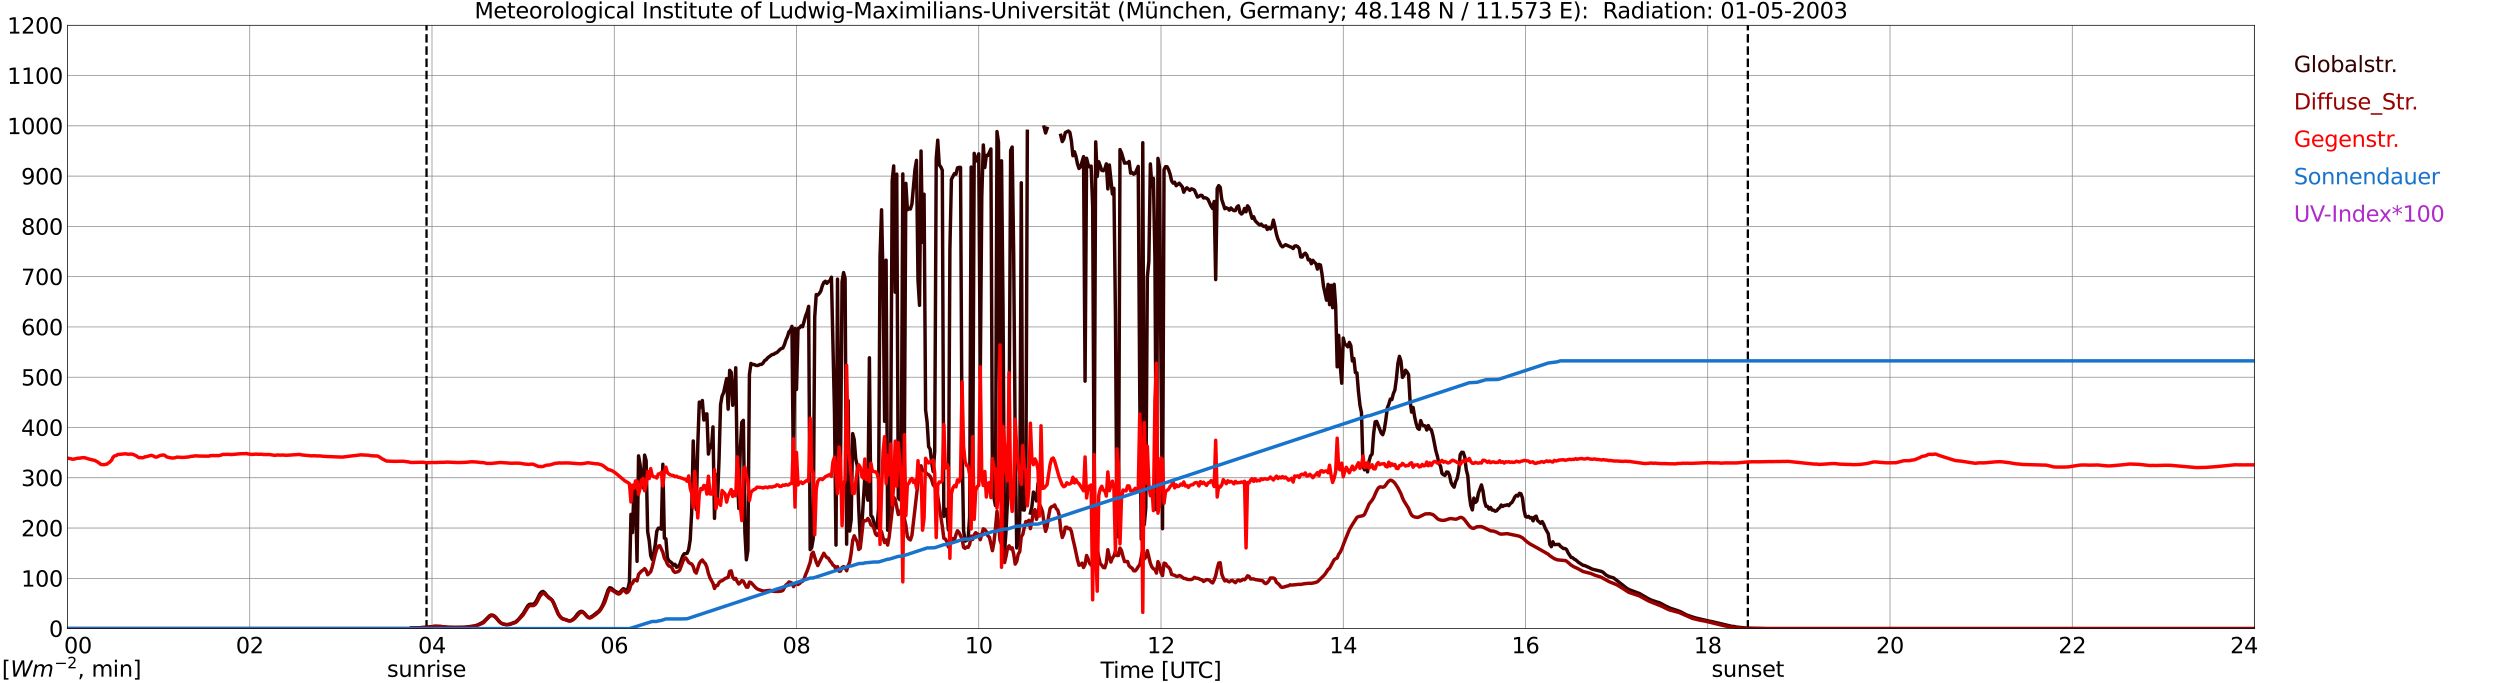 <?xml version="1.0" encoding="utf-8" standalone="no"?>
<!DOCTYPE svg PUBLIC "-//W3C//DTD SVG 1.1//EN"
  "http://www.w3.org/Graphics/SVG/1.1/DTD/svg11.dtd">
<svg xmlns:xlink="http://www.w3.org/1999/xlink" width="1085.4pt" height="296.64pt" viewBox="0 0 1085.4 296.64" xmlns="http://www.w3.org/2000/svg" version="1.1">
 <defs>
  <style type="text/css">*{stroke-linejoin: round; stroke-linecap: butt}</style>
 </defs>
 <g id="figure_1">
  <g id="patch_1">
   <path d="M 0 296.64 
L 1085.4 296.64 
L 1085.4 0 
L 0 0 
z
" style="fill: #ffffff"/>
  </g>
  <g id="axes_1">
   <g id="patch_2">
    <path d="M 29.306 272.909 
L 978.814 272.909 
L 978.814 10.976 
L 29.306 10.976 
z
" style="fill: #ffffff"/>
   </g>
   <g id="patch_3">
    <path d="M 978.814 272.909 
L 978.814 272.909 
L 978.814 10.976 
L 978.814 10.976 
z
" clip-path="url(#p788c7772bd)" style="fill: #d3d3d3; opacity: 0.25; stroke: #d3d3d3; stroke-linejoin: miter"/>
   </g>
   <g id="matplotlib.axis_1">
    <g id="xtick_1">
     <g id="line2d_1">
      <path d="M 29.306 272.909 
L 29.306 10.976 
" clip-path="url(#p788c7772bd)" style="fill: none; stroke: #808080; stroke-width: 0.3; stroke-linecap: square"/>
     </g>
     <g id="line2d_2"/>
     <g id="text_1">
      <!--    00 -->
      <g transform="translate(18.733 283.627) scale(0.095 -0.095)">
       <defs>
        <path id="DejaVuSans-20" transform="scale(0.016)"/>
        <path id="DejaVuSans-30" d="M 2034 4250 
Q 1547 4250 1301 3770 
Q 1056 3291 1056 2328 
Q 1056 1369 1301 889 
Q 1547 409 2034 409 
Q 2525 409 2770 889 
Q 3016 1369 3016 2328 
Q 3016 3291 2770 3770 
Q 2525 4250 2034 4250 
z
M 2034 4750 
Q 2819 4750 3233 4129 
Q 3647 3509 3647 2328 
Q 3647 1150 3233 529 
Q 2819 -91 2034 -91 
Q 1250 -91 836 529 
Q 422 1150 422 2328 
Q 422 3509 836 4129 
Q 1250 4750 2034 4750 
z
" transform="scale(0.016)"/>
       </defs>
       <use xlink:href="#DejaVuSans-20"/>
       <use xlink:href="#DejaVuSans-20" transform="translate(31.787 0)"/>
       <use xlink:href="#DejaVuSans-20" transform="translate(63.574 0)"/>
       <use xlink:href="#DejaVuSans-30" transform="translate(95.361 0)"/>
       <use xlink:href="#DejaVuSans-30" transform="translate(158.984 0)"/>
      </g>
     </g>
    </g>
    <g id="xtick_2">
     <g id="line2d_3">
      <path d="M 108.431 272.909 
L 108.431 10.976 
" clip-path="url(#p788c7772bd)" style="fill: none; stroke: #808080; stroke-width: 0.3; stroke-linecap: square"/>
     </g>
     <g id="line2d_4"/>
     <g id="text_2">
      <!-- 02 -->
      <g transform="translate(102.387 283.627) scale(0.095 -0.095)">
       <defs>
        <path id="DejaVuSans-32" d="M 1228 531 
L 3431 531 
L 3431 0 
L 469 0 
L 469 531 
Q 828 903 1448 1529 
Q 2069 2156 2228 2338 
Q 2531 2678 2651 2914 
Q 2772 3150 2772 3378 
Q 2772 3750 2511 3984 
Q 2250 4219 1831 4219 
Q 1534 4219 1204 4116 
Q 875 4013 500 3803 
L 500 4441 
Q 881 4594 1212 4672 
Q 1544 4750 1819 4750 
Q 2544 4750 2975 4387 
Q 3406 4025 3406 3419 
Q 3406 3131 3298 2873 
Q 3191 2616 2906 2266 
Q 2828 2175 2409 1742 
Q 1991 1309 1228 531 
z
" transform="scale(0.016)"/>
       </defs>
       <use xlink:href="#DejaVuSans-30"/>
       <use xlink:href="#DejaVuSans-32" transform="translate(63.623 0)"/>
      </g>
     </g>
    </g>
    <g id="xtick_3">
     <g id="line2d_5">
      <path d="M 187.557 272.909 
L 187.557 10.976 
" clip-path="url(#p788c7772bd)" style="fill: none; stroke: #808080; stroke-width: 0.3; stroke-linecap: square"/>
     </g>
     <g id="line2d_6"/>
     <g id="text_3">
      <!-- 04 -->
      <g transform="translate(181.513 283.627) scale(0.095 -0.095)">
       <defs>
        <path id="DejaVuSans-34" d="M 2419 4116 
L 825 1625 
L 2419 1625 
L 2419 4116 
z
M 2253 4666 
L 3047 4666 
L 3047 1625 
L 3713 1625 
L 3713 1100 
L 3047 1100 
L 3047 0 
L 2419 0 
L 2419 1100 
L 313 1100 
L 313 1709 
L 2253 4666 
z
" transform="scale(0.016)"/>
       </defs>
       <use xlink:href="#DejaVuSans-30"/>
       <use xlink:href="#DejaVuSans-34" transform="translate(63.623 0)"/>
      </g>
     </g>
    </g>
    <g id="xtick_4">
     <g id="line2d_7">
      <path d="M 266.683 272.909 
L 266.683 10.976 
" clip-path="url(#p788c7772bd)" style="fill: none; stroke: #808080; stroke-width: 0.3; stroke-linecap: square"/>
     </g>
     <g id="line2d_8"/>
     <g id="text_4">
      <!-- 06 -->
      <g transform="translate(260.638 283.627) scale(0.095 -0.095)">
       <defs>
        <path id="DejaVuSans-36" d="M 2113 2584 
Q 1688 2584 1439 2293 
Q 1191 2003 1191 1497 
Q 1191 994 1439 701 
Q 1688 409 2113 409 
Q 2538 409 2786 701 
Q 3034 994 3034 1497 
Q 3034 2003 2786 2293 
Q 2538 2584 2113 2584 
z
M 3366 4563 
L 3366 3988 
Q 3128 4100 2886 4159 
Q 2644 4219 2406 4219 
Q 1781 4219 1451 3797 
Q 1122 3375 1075 2522 
Q 1259 2794 1537 2939 
Q 1816 3084 2150 3084 
Q 2853 3084 3261 2657 
Q 3669 2231 3669 1497 
Q 3669 778 3244 343 
Q 2819 -91 2113 -91 
Q 1303 -91 875 529 
Q 447 1150 447 2328 
Q 447 3434 972 4092 
Q 1497 4750 2381 4750 
Q 2619 4750 2861 4703 
Q 3103 4656 3366 4563 
z
" transform="scale(0.016)"/>
       </defs>
       <use xlink:href="#DejaVuSans-30"/>
       <use xlink:href="#DejaVuSans-36" transform="translate(63.623 0)"/>
      </g>
     </g>
    </g>
    <g id="xtick_5">
     <g id="line2d_9">
      <path d="M 345.808 272.909 
L 345.808 10.976 
" clip-path="url(#p788c7772bd)" style="fill: none; stroke: #808080; stroke-width: 0.3; stroke-linecap: square"/>
     </g>
     <g id="line2d_10"/>
     <g id="text_5">
      <!-- 08 -->
      <g transform="translate(339.764 283.627) scale(0.095 -0.095)">
       <defs>
        <path id="DejaVuSans-38" d="M 2034 2216 
Q 1584 2216 1326 1975 
Q 1069 1734 1069 1313 
Q 1069 891 1326 650 
Q 1584 409 2034 409 
Q 2484 409 2743 651 
Q 3003 894 3003 1313 
Q 3003 1734 2745 1975 
Q 2488 2216 2034 2216 
z
M 1403 2484 
Q 997 2584 770 2862 
Q 544 3141 544 3541 
Q 544 4100 942 4425 
Q 1341 4750 2034 4750 
Q 2731 4750 3128 4425 
Q 3525 4100 3525 3541 
Q 3525 3141 3298 2862 
Q 3072 2584 2669 2484 
Q 3125 2378 3379 2068 
Q 3634 1759 3634 1313 
Q 3634 634 3220 271 
Q 2806 -91 2034 -91 
Q 1263 -91 848 271 
Q 434 634 434 1313 
Q 434 1759 690 2068 
Q 947 2378 1403 2484 
z
M 1172 3481 
Q 1172 3119 1398 2916 
Q 1625 2713 2034 2713 
Q 2441 2713 2670 2916 
Q 2900 3119 2900 3481 
Q 2900 3844 2670 4047 
Q 2441 4250 2034 4250 
Q 1625 4250 1398 4047 
Q 1172 3844 1172 3481 
z
" transform="scale(0.016)"/>
       </defs>
       <use xlink:href="#DejaVuSans-30"/>
       <use xlink:href="#DejaVuSans-38" transform="translate(63.623 0)"/>
      </g>
     </g>
    </g>
    <g id="xtick_6">
     <g id="line2d_11">
      <path d="M 424.934 272.909 
L 424.934 10.976 
" clip-path="url(#p788c7772bd)" style="fill: none; stroke: #808080; stroke-width: 0.3; stroke-linecap: square"/>
     </g>
     <g id="line2d_12"/>
     <g id="text_6">
      <!-- 10 -->
      <g transform="translate(418.89 283.627) scale(0.095 -0.095)">
       <defs>
        <path id="DejaVuSans-31" d="M 794 531 
L 1825 531 
L 1825 4091 
L 703 3866 
L 703 4441 
L 1819 4666 
L 2450 4666 
L 2450 531 
L 3481 531 
L 3481 0 
L 794 0 
L 794 531 
z
" transform="scale(0.016)"/>
       </defs>
       <use xlink:href="#DejaVuSans-31"/>
       <use xlink:href="#DejaVuSans-30" transform="translate(63.623 0)"/>
      </g>
     </g>
    </g>
    <g id="xtick_7">
     <g id="line2d_13">
      <path d="M 504.06 272.909 
L 504.06 10.976 
" clip-path="url(#p788c7772bd)" style="fill: none; stroke: #808080; stroke-width: 0.3; stroke-linecap: square"/>
     </g>
     <g id="line2d_14"/>
     <g id="text_7">
      <!-- 12 -->
      <g transform="translate(498.015 283.627) scale(0.095 -0.095)">
       <use xlink:href="#DejaVuSans-31"/>
       <use xlink:href="#DejaVuSans-32" transform="translate(63.623 0)"/>
      </g>
     </g>
    </g>
    <g id="xtick_8">
     <g id="line2d_15">
      <path d="M 583.185 272.909 
L 583.185 10.976 
" clip-path="url(#p788c7772bd)" style="fill: none; stroke: #808080; stroke-width: 0.3; stroke-linecap: square"/>
     </g>
     <g id="line2d_16"/>
     <g id="text_8">
      <!-- 14 -->
      <g transform="translate(577.141 283.627) scale(0.095 -0.095)">
       <use xlink:href="#DejaVuSans-31"/>
       <use xlink:href="#DejaVuSans-34" transform="translate(63.623 0)"/>
      </g>
     </g>
    </g>
    <g id="xtick_9">
     <g id="line2d_17">
      <path d="M 662.311 272.909 
L 662.311 10.976 
" clip-path="url(#p788c7772bd)" style="fill: none; stroke: #808080; stroke-width: 0.3; stroke-linecap: square"/>
     </g>
     <g id="line2d_18"/>
     <g id="text_9">
      <!-- 16 -->
      <g transform="translate(656.267 283.627) scale(0.095 -0.095)">
       <use xlink:href="#DejaVuSans-31"/>
       <use xlink:href="#DejaVuSans-36" transform="translate(63.623 0)"/>
      </g>
     </g>
    </g>
    <g id="xtick_10">
     <g id="line2d_19">
      <path d="M 741.437 272.909 
L 741.437 10.976 
" clip-path="url(#p788c7772bd)" style="fill: none; stroke: #808080; stroke-width: 0.3; stroke-linecap: square"/>
     </g>
     <g id="line2d_20"/>
     <g id="text_10">
      <!-- 18 -->
      <g transform="translate(735.392 283.627) scale(0.095 -0.095)">
       <use xlink:href="#DejaVuSans-31"/>
       <use xlink:href="#DejaVuSans-38" transform="translate(63.623 0)"/>
      </g>
     </g>
    </g>
    <g id="xtick_11">
     <g id="line2d_21">
      <path d="M 820.562 272.909 
L 820.562 10.976 
" clip-path="url(#p788c7772bd)" style="fill: none; stroke: #808080; stroke-width: 0.3; stroke-linecap: square"/>
     </g>
     <g id="line2d_22"/>
     <g id="text_11">
      <!-- 20 -->
      <g transform="translate(814.518 283.627) scale(0.095 -0.095)">
       <use xlink:href="#DejaVuSans-32"/>
       <use xlink:href="#DejaVuSans-30" transform="translate(63.623 0)"/>
      </g>
     </g>
    </g>
    <g id="xtick_12">
     <g id="line2d_23">
      <path d="M 899.688 272.909 
L 899.688 10.976 
" clip-path="url(#p788c7772bd)" style="fill: none; stroke: #808080; stroke-width: 0.3; stroke-linecap: square"/>
     </g>
     <g id="line2d_24"/>
     <g id="text_12">
      <!-- 22 -->
      <g transform="translate(893.644 283.627) scale(0.095 -0.095)">
       <use xlink:href="#DejaVuSans-32"/>
       <use xlink:href="#DejaVuSans-32" transform="translate(63.623 0)"/>
      </g>
     </g>
    </g>
    <g id="xtick_13">
     <g id="line2d_25">
      <path d="M 978.814 272.909 
L 978.814 10.976 
" clip-path="url(#p788c7772bd)" style="fill: none; stroke: #808080; stroke-width: 0.3; stroke-linecap: square"/>
     </g>
     <g id="line2d_26"/>
     <g id="text_13">
      <!-- 24    -->
      <g transform="translate(968.241 283.627) scale(0.095 -0.095)">
       <use xlink:href="#DejaVuSans-32"/>
       <use xlink:href="#DejaVuSans-34" transform="translate(63.623 0)"/>
       <use xlink:href="#DejaVuSans-20" transform="translate(127.246 0)"/>
       <use xlink:href="#DejaVuSans-20" transform="translate(159.033 0)"/>
       <use xlink:href="#DejaVuSans-20" transform="translate(190.82 0)"/>
      </g>
     </g>
    </g>
    <g id="text_14">
     <!-- Time [UTC] -->
     <g transform="translate(477.806 294.322) scale(0.095 -0.095)">
      <defs>
       <path id="DejaVuSans-54" d="M -19 4666 
L 3928 4666 
L 3928 4134 
L 2272 4134 
L 2272 0 
L 1638 0 
L 1638 4134 
L -19 4134 
L -19 4666 
z
" transform="scale(0.016)"/>
       <path id="DejaVuSans-69" d="M 603 3500 
L 1178 3500 
L 1178 0 
L 603 0 
L 603 3500 
z
M 603 4863 
L 1178 4863 
L 1178 4134 
L 603 4134 
L 603 4863 
z
" transform="scale(0.016)"/>
       <path id="DejaVuSans-6d" d="M 3328 2828 
Q 3544 3216 3844 3400 
Q 4144 3584 4550 3584 
Q 5097 3584 5394 3201 
Q 5691 2819 5691 2113 
L 5691 0 
L 5113 0 
L 5113 2094 
Q 5113 2597 4934 2840 
Q 4756 3084 4391 3084 
Q 3944 3084 3684 2787 
Q 3425 2491 3425 1978 
L 3425 0 
L 2847 0 
L 2847 2094 
Q 2847 2600 2669 2842 
Q 2491 3084 2119 3084 
Q 1678 3084 1418 2786 
Q 1159 2488 1159 1978 
L 1159 0 
L 581 0 
L 581 3500 
L 1159 3500 
L 1159 2956 
Q 1356 3278 1631 3431 
Q 1906 3584 2284 3584 
Q 2666 3584 2933 3390 
Q 3200 3197 3328 2828 
z
" transform="scale(0.016)"/>
       <path id="DejaVuSans-65" d="M 3597 1894 
L 3597 1613 
L 953 1613 
Q 991 1019 1311 708 
Q 1631 397 2203 397 
Q 2534 397 2845 478 
Q 3156 559 3463 722 
L 3463 178 
Q 3153 47 2828 -22 
Q 2503 -91 2169 -91 
Q 1331 -91 842 396 
Q 353 884 353 1716 
Q 353 2575 817 3079 
Q 1281 3584 2069 3584 
Q 2775 3584 3186 3129 
Q 3597 2675 3597 1894 
z
M 3022 2063 
Q 3016 2534 2758 2815 
Q 2500 3097 2075 3097 
Q 1594 3097 1305 2825 
Q 1016 2553 972 2059 
L 3022 2063 
z
" transform="scale(0.016)"/>
       <path id="DejaVuSans-5b" d="M 550 4863 
L 1875 4863 
L 1875 4416 
L 1125 4416 
L 1125 -397 
L 1875 -397 
L 1875 -844 
L 550 -844 
L 550 4863 
z
" transform="scale(0.016)"/>
       <path id="DejaVuSans-55" d="M 556 4666 
L 1191 4666 
L 1191 1831 
Q 1191 1081 1462 751 
Q 1734 422 2344 422 
Q 2950 422 3222 751 
Q 3494 1081 3494 1831 
L 3494 4666 
L 4128 4666 
L 4128 1753 
Q 4128 841 3676 375 
Q 3225 -91 2344 -91 
Q 1459 -91 1007 375 
Q 556 841 556 1753 
L 556 4666 
z
" transform="scale(0.016)"/>
       <path id="DejaVuSans-43" d="M 4122 4306 
L 4122 3641 
Q 3803 3938 3442 4084 
Q 3081 4231 2675 4231 
Q 1875 4231 1450 3742 
Q 1025 3253 1025 2328 
Q 1025 1406 1450 917 
Q 1875 428 2675 428 
Q 3081 428 3442 575 
Q 3803 722 4122 1019 
L 4122 359 
Q 3791 134 3420 21 
Q 3050 -91 2638 -91 
Q 1578 -91 968 557 
Q 359 1206 359 2328 
Q 359 3453 968 4101 
Q 1578 4750 2638 4750 
Q 3056 4750 3426 4639 
Q 3797 4528 4122 4306 
z
" transform="scale(0.016)"/>
       <path id="DejaVuSans-5d" d="M 1947 4863 
L 1947 -844 
L 622 -844 
L 622 -397 
L 1369 -397 
L 1369 4416 
L 622 4416 
L 622 4863 
L 1947 4863 
z
" transform="scale(0.016)"/>
      </defs>
      <use xlink:href="#DejaVuSans-54"/>
      <use xlink:href="#DejaVuSans-69" transform="translate(57.959 0)"/>
      <use xlink:href="#DejaVuSans-6d" transform="translate(85.742 0)"/>
      <use xlink:href="#DejaVuSans-65" transform="translate(183.154 0)"/>
      <use xlink:href="#DejaVuSans-20" transform="translate(244.678 0)"/>
      <use xlink:href="#DejaVuSans-5b" transform="translate(276.465 0)"/>
      <use xlink:href="#DejaVuSans-55" transform="translate(315.479 0)"/>
      <use xlink:href="#DejaVuSans-54" transform="translate(388.672 0)"/>
      <use xlink:href="#DejaVuSans-43" transform="translate(443.881 0)"/>
      <use xlink:href="#DejaVuSans-5d" transform="translate(513.705 0)"/>
     </g>
    </g>
   </g>
   <g id="matplotlib.axis_2">
    <g id="ytick_1">
     <g id="line2d_27">
      <path d="M 29.306 272.909 
L 978.814 272.909 
" clip-path="url(#p788c7772bd)" style="fill: none; stroke: #808080; stroke-width: 0.3; stroke-linecap: square"/>
     </g>
     <g id="line2d_28"/>
     <g id="text_15">
      <!-- 0 -->
      <g transform="translate(21.261 276.518) scale(0.095 -0.095)">
       <use xlink:href="#DejaVuSans-30"/>
      </g>
     </g>
    </g>
    <g id="ytick_2">
     <g id="line2d_29">
      <path d="M 29.306 251.081 
L 978.814 251.081 
" clip-path="url(#p788c7772bd)" style="fill: none; stroke: #808080; stroke-width: 0.3; stroke-linecap: square"/>
     </g>
     <g id="line2d_30"/>
     <g id="text_16">
      <!-- 100 -->
      <g transform="translate(9.173 254.69) scale(0.095 -0.095)">
       <use xlink:href="#DejaVuSans-31"/>
       <use xlink:href="#DejaVuSans-30" transform="translate(63.623 0)"/>
       <use xlink:href="#DejaVuSans-30" transform="translate(127.246 0)"/>
      </g>
     </g>
    </g>
    <g id="ytick_3">
     <g id="line2d_31">
      <path d="M 29.306 229.253 
L 978.814 229.253 
" clip-path="url(#p788c7772bd)" style="fill: none; stroke: #808080; stroke-width: 0.3; stroke-linecap: square"/>
     </g>
     <g id="line2d_32"/>
     <g id="text_17">
      <!-- 200 -->
      <g transform="translate(9.173 232.863) scale(0.095 -0.095)">
       <use xlink:href="#DejaVuSans-32"/>
       <use xlink:href="#DejaVuSans-30" transform="translate(63.623 0)"/>
       <use xlink:href="#DejaVuSans-30" transform="translate(127.246 0)"/>
      </g>
     </g>
    </g>
    <g id="ytick_4">
     <g id="line2d_33">
      <path d="M 29.306 207.426 
L 978.814 207.426 
" clip-path="url(#p788c7772bd)" style="fill: none; stroke: #808080; stroke-width: 0.3; stroke-linecap: square"/>
     </g>
     <g id="line2d_34"/>
     <g id="text_18">
      <!-- 300 -->
      <g transform="translate(9.173 211.035) scale(0.095 -0.095)">
       <defs>
        <path id="DejaVuSans-33" d="M 2597 2516 
Q 3050 2419 3304 2112 
Q 3559 1806 3559 1356 
Q 3559 666 3084 287 
Q 2609 -91 1734 -91 
Q 1441 -91 1130 -33 
Q 819 25 488 141 
L 488 750 
Q 750 597 1062 519 
Q 1375 441 1716 441 
Q 2309 441 2620 675 
Q 2931 909 2931 1356 
Q 2931 1769 2642 2001 
Q 2353 2234 1838 2234 
L 1294 2234 
L 1294 2753 
L 1863 2753 
Q 2328 2753 2575 2939 
Q 2822 3125 2822 3475 
Q 2822 3834 2567 4026 
Q 2313 4219 1838 4219 
Q 1578 4219 1281 4162 
Q 984 4106 628 3988 
L 628 4550 
Q 988 4650 1302 4700 
Q 1616 4750 1894 4750 
Q 2613 4750 3031 4423 
Q 3450 4097 3450 3541 
Q 3450 3153 3228 2886 
Q 3006 2619 2597 2516 
z
" transform="scale(0.016)"/>
       </defs>
       <use xlink:href="#DejaVuSans-33"/>
       <use xlink:href="#DejaVuSans-30" transform="translate(63.623 0)"/>
       <use xlink:href="#DejaVuSans-30" transform="translate(127.246 0)"/>
      </g>
     </g>
    </g>
    <g id="ytick_5">
     <g id="line2d_35">
      <path d="M 29.306 185.598 
L 978.814 185.598 
" clip-path="url(#p788c7772bd)" style="fill: none; stroke: #808080; stroke-width: 0.3; stroke-linecap: square"/>
     </g>
     <g id="line2d_36"/>
     <g id="text_19">
      <!-- 400 -->
      <g transform="translate(9.173 189.207) scale(0.095 -0.095)">
       <use xlink:href="#DejaVuSans-34"/>
       <use xlink:href="#DejaVuSans-30" transform="translate(63.623 0)"/>
       <use xlink:href="#DejaVuSans-30" transform="translate(127.246 0)"/>
      </g>
     </g>
    </g>
    <g id="ytick_6">
     <g id="line2d_37">
      <path d="M 29.306 163.77 
L 978.814 163.77 
" clip-path="url(#p788c7772bd)" style="fill: none; stroke: #808080; stroke-width: 0.3; stroke-linecap: square"/>
     </g>
     <g id="line2d_38"/>
     <g id="text_20">
      <!-- 500 -->
      <g transform="translate(9.173 167.379) scale(0.095 -0.095)">
       <defs>
        <path id="DejaVuSans-35" d="M 691 4666 
L 3169 4666 
L 3169 4134 
L 1269 4134 
L 1269 2991 
Q 1406 3038 1543 3061 
Q 1681 3084 1819 3084 
Q 2600 3084 3056 2656 
Q 3513 2228 3513 1497 
Q 3513 744 3044 326 
Q 2575 -91 1722 -91 
Q 1428 -91 1123 -41 
Q 819 9 494 109 
L 494 744 
Q 775 591 1075 516 
Q 1375 441 1709 441 
Q 2250 441 2565 725 
Q 2881 1009 2881 1497 
Q 2881 1984 2565 2268 
Q 2250 2553 1709 2553 
Q 1456 2553 1204 2497 
Q 953 2441 691 2322 
L 691 4666 
z
" transform="scale(0.016)"/>
       </defs>
       <use xlink:href="#DejaVuSans-35"/>
       <use xlink:href="#DejaVuSans-30" transform="translate(63.623 0)"/>
       <use xlink:href="#DejaVuSans-30" transform="translate(127.246 0)"/>
      </g>
     </g>
    </g>
    <g id="ytick_7">
     <g id="line2d_39">
      <path d="M 29.306 141.942 
L 978.814 141.942 
" clip-path="url(#p788c7772bd)" style="fill: none; stroke: #808080; stroke-width: 0.3; stroke-linecap: square"/>
     </g>
     <g id="line2d_40"/>
     <g id="text_21">
      <!-- 600 -->
      <g transform="translate(9.173 145.551) scale(0.095 -0.095)">
       <use xlink:href="#DejaVuSans-36"/>
       <use xlink:href="#DejaVuSans-30" transform="translate(63.623 0)"/>
       <use xlink:href="#DejaVuSans-30" transform="translate(127.246 0)"/>
      </g>
     </g>
    </g>
    <g id="ytick_8">
     <g id="line2d_41">
      <path d="M 29.306 120.114 
L 978.814 120.114 
" clip-path="url(#p788c7772bd)" style="fill: none; stroke: #808080; stroke-width: 0.3; stroke-linecap: square"/>
     </g>
     <g id="line2d_42"/>
     <g id="text_22">
      <!-- 700 -->
      <g transform="translate(9.173 123.724) scale(0.095 -0.095)">
       <defs>
        <path id="DejaVuSans-37" d="M 525 4666 
L 3525 4666 
L 3525 4397 
L 1831 0 
L 1172 0 
L 2766 4134 
L 525 4134 
L 525 4666 
z
" transform="scale(0.016)"/>
       </defs>
       <use xlink:href="#DejaVuSans-37"/>
       <use xlink:href="#DejaVuSans-30" transform="translate(63.623 0)"/>
       <use xlink:href="#DejaVuSans-30" transform="translate(127.246 0)"/>
      </g>
     </g>
    </g>
    <g id="ytick_9">
     <g id="line2d_43">
      <path d="M 29.306 98.287 
L 978.814 98.287 
" clip-path="url(#p788c7772bd)" style="fill: none; stroke: #808080; stroke-width: 0.3; stroke-linecap: square"/>
     </g>
     <g id="line2d_44"/>
     <g id="text_23">
      <!-- 800 -->
      <g transform="translate(9.173 101.896) scale(0.095 -0.095)">
       <use xlink:href="#DejaVuSans-38"/>
       <use xlink:href="#DejaVuSans-30" transform="translate(63.623 0)"/>
       <use xlink:href="#DejaVuSans-30" transform="translate(127.246 0)"/>
      </g>
     </g>
    </g>
    <g id="ytick_10">
     <g id="line2d_45">
      <path d="M 29.306 76.459 
L 978.814 76.459 
" clip-path="url(#p788c7772bd)" style="fill: none; stroke: #808080; stroke-width: 0.3; stroke-linecap: square"/>
     </g>
     <g id="line2d_46"/>
     <g id="text_24">
      <!-- 900 -->
      <g transform="translate(9.173 80.068) scale(0.095 -0.095)">
       <defs>
        <path id="DejaVuSans-39" d="M 703 97 
L 703 672 
Q 941 559 1184 500 
Q 1428 441 1663 441 
Q 2288 441 2617 861 
Q 2947 1281 2994 2138 
Q 2813 1869 2534 1725 
Q 2256 1581 1919 1581 
Q 1219 1581 811 2004 
Q 403 2428 403 3163 
Q 403 3881 828 4315 
Q 1253 4750 1959 4750 
Q 2769 4750 3195 4129 
Q 3622 3509 3622 2328 
Q 3622 1225 3098 567 
Q 2575 -91 1691 -91 
Q 1453 -91 1209 -44 
Q 966 3 703 97 
z
M 1959 2075 
Q 2384 2075 2632 2365 
Q 2881 2656 2881 3163 
Q 2881 3666 2632 3958 
Q 2384 4250 1959 4250 
Q 1534 4250 1286 3958 
Q 1038 3666 1038 3163 
Q 1038 2656 1286 2365 
Q 1534 2075 1959 2075 
z
" transform="scale(0.016)"/>
       </defs>
       <use xlink:href="#DejaVuSans-39"/>
       <use xlink:href="#DejaVuSans-30" transform="translate(63.623 0)"/>
       <use xlink:href="#DejaVuSans-30" transform="translate(127.246 0)"/>
      </g>
     </g>
    </g>
    <g id="ytick_11">
     <g id="line2d_47">
      <path d="M 29.306 54.631 
L 978.814 54.631 
" clip-path="url(#p788c7772bd)" style="fill: none; stroke: #808080; stroke-width: 0.3; stroke-linecap: square"/>
     </g>
     <g id="line2d_48"/>
     <g id="text_25">
      <!-- 1000 -->
      <g transform="translate(3.128 58.24) scale(0.095 -0.095)">
       <use xlink:href="#DejaVuSans-31"/>
       <use xlink:href="#DejaVuSans-30" transform="translate(63.623 0)"/>
       <use xlink:href="#DejaVuSans-30" transform="translate(127.246 0)"/>
       <use xlink:href="#DejaVuSans-30" transform="translate(190.869 0)"/>
      </g>
     </g>
    </g>
    <g id="ytick_12">
     <g id="line2d_49">
      <path d="M 29.306 32.803 
L 978.814 32.803 
" clip-path="url(#p788c7772bd)" style="fill: none; stroke: #808080; stroke-width: 0.3; stroke-linecap: square"/>
     </g>
     <g id="line2d_50"/>
     <g id="text_26">
      <!-- 1100 -->
      <g transform="translate(3.128 36.413) scale(0.095 -0.095)">
       <use xlink:href="#DejaVuSans-31"/>
       <use xlink:href="#DejaVuSans-31" transform="translate(63.623 0)"/>
       <use xlink:href="#DejaVuSans-30" transform="translate(127.246 0)"/>
       <use xlink:href="#DejaVuSans-30" transform="translate(190.869 0)"/>
      </g>
     </g>
    </g>
    <g id="ytick_13">
     <g id="line2d_51">
      <path d="M 29.306 10.976 
L 978.814 10.976 
" clip-path="url(#p788c7772bd)" style="fill: none; stroke: #808080; stroke-width: 0.3; stroke-linecap: square"/>
     </g>
     <g id="line2d_52"/>
     <g id="text_27">
      <!-- 1200 -->
      <g transform="translate(3.128 14.585) scale(0.095 -0.095)">
       <use xlink:href="#DejaVuSans-31"/>
       <use xlink:href="#DejaVuSans-32" transform="translate(63.623 0)"/>
       <use xlink:href="#DejaVuSans-30" transform="translate(127.246 0)"/>
       <use xlink:href="#DejaVuSans-30" transform="translate(190.869 0)"/>
      </g>
     </g>
    </g>
   </g>
   <g id="line2d_53">
    <path d="M 185.183 272.909 
L 185.183 10.976 
" clip-path="url(#p788c7772bd)" style="fill: none; stroke-dasharray: 3.7,1.6; stroke-dashoffset: 0; stroke: #000000"/>
   </g>
   <g id="line2d_54">
    <path d="M 758.844 272.909 
L 758.844 10.976 
" clip-path="url(#p788c7772bd)" style="fill: none; stroke-dasharray: 3.7,1.6; stroke-dashoffset: 0; stroke: #000000"/>
   </g>
   <g id="line2d_55">
    <path d="M 29.306 272.909 
L 177.666 272.909 
L 178.326 272.658 
L 181.623 272.577 
L 186.238 272.208 
L 188.876 271.881 
L 193.492 272.208 
L 194.151 272.33 
L 196.129 272.413 
L 197.448 272.453 
L 199.426 272.413 
L 201.404 272.372 
L 206.02 271.756 
L 207.339 271.348 
L 209.317 270.366 
L 209.976 269.914 
L 212.614 267.293 
L 213.273 267.007 
L 213.932 267.09 
L 214.592 267.417 
L 215.251 268.03 
L 216.57 269.67 
L 217.229 270.283 
L 217.889 270.733 
L 218.548 270.979 
L 219.867 271.184 
L 221.186 271.021 
L 223.823 270.036 
L 225.142 268.849 
L 227.12 266.393 
L 229.098 263.075 
L 229.757 262.421 
L 230.417 262.296 
L 231.076 262.379 
L 231.736 262.215 
L 232.395 261.602 
L 233.054 260.495 
L 234.373 257.832 
L 235.033 257.055 
L 235.692 256.769 
L 236.351 257.178 
L 237.67 258.775 
L 239.648 260.495 
L 240.308 261.683 
L 242.286 266.393 
L 242.945 267.456 
L 243.604 268.153 
L 244.264 268.604 
L 246.901 269.506 
L 247.561 269.506 
L 248.22 269.301 
L 248.88 268.81 
L 249.539 268.153 
L 250.858 266.393 
L 251.517 265.778 
L 252.176 265.409 
L 252.836 265.492 
L 253.495 266.024 
L 254.814 267.539 
L 255.473 268.03 
L 256.133 268.113 
L 257.451 267.293 
L 260.089 265.206 
L 260.748 264.304 
L 261.408 263.156 
L 262.067 261.683 
L 263.386 257.957 
L 264.045 256.032 
L 264.705 255.172 
L 265.364 255.335 
L 266.683 256.442 
L 268.002 257.178 
L 268.661 257.302 
L 269.32 256.972 
L 269.98 256.154 
L 270.639 255.582 
L 271.298 255.868 
L 271.958 256.318 
L 272.617 255.582 
L 273.277 252.672 
L 273.936 223.31 
L 274.595 231.213 
L 275.255 211.843 
L 275.914 214.956 
L 276.573 243.705 
L 277.233 197.92 
L 277.892 201.646 
L 278.552 208.035 
L 279.211 211.843 
L 279.87 197.592 
L 280.53 200.008 
L 281.189 230.845 
L 281.849 234.653 
L 282.508 241.248 
L 283.167 242.885 
L 283.827 240.224 
L 284.486 236.456 
L 285.145 230.642 
L 285.805 229.33 
L 286.464 229.29 
L 287.124 229.74 
L 287.783 201.565 
L 288.442 233.63 
L 289.102 233.918 
L 289.761 242.188 
L 290.42 243.459 
L 291.739 244.441 
L 292.399 245.384 
L 293.058 245.015 
L 293.717 246.285 
L 294.377 245.917 
L 295.036 245.262 
L 296.355 241.534 
L 297.014 240.429 
L 297.674 240.388 
L 298.333 240.182 
L 298.992 238.585 
L 299.652 234.368 
L 300.311 222.164 
L 300.971 191.45 
L 301.63 209.632 
L 302.289 221.221 
L 302.949 193.128 
L 303.608 174.577 
L 304.267 176.747 
L 304.927 173.881 
L 305.586 182.359 
L 306.246 179.778 
L 306.905 179.696 
L 307.564 197.142 
L 308.224 193.209 
L 308.883 194.316 
L 309.543 185.347 
L 310.202 225.071 
L 310.861 205.987 
L 311.521 216.881 
L 312.18 199.312 
L 312.839 175.681 
L 313.499 171.955 
L 314.158 170.482 
L 315.477 164.379 
L 316.136 177.648 
L 316.796 160.775 
L 317.455 161.594 
L 318.114 175.97 
L 318.774 171.711 
L 319.433 159.671 
L 320.093 204.389 
L 320.752 220.73 
L 321.411 194.89 
L 322.071 183.299 
L 322.73 182.481 
L 323.39 230.886 
L 324.049 243.048 
L 324.708 238.914 
L 325.368 162.617 
L 326.027 157.787 
L 326.686 158.237 
L 327.346 158.237 
L 328.005 158.564 
L 328.665 158.728 
L 329.324 158.564 
L 329.983 158.195 
L 330.643 158.195 
L 331.302 157.621 
L 331.961 156.558 
L 332.621 156.189 
L 333.28 155.371 
L 335.258 153.895 
L 335.918 153.854 
L 336.577 153.282 
L 337.236 153.157 
L 338.555 151.806 
L 339.215 151.315 
L 339.874 151.11 
L 340.533 149.717 
L 341.193 147.67 
L 341.852 146.196 
L 342.512 144.066 
L 343.171 143.411 
L 343.83 141.691 
L 344.49 209.96 
L 345.149 142.634 
L 345.808 169.089 
L 346.468 142.634 
L 347.127 142.346 
L 347.787 141.486 
L 348.446 141.855 
L 349.765 137.186 
L 350.424 135.549 
L 351.083 133.01 
L 351.743 238.626 
L 352.402 237.766 
L 353.062 233.876 
L 353.721 137.555 
L 354.38 127.89 
L 355.04 128.095 
L 355.699 127.398 
L 356.359 126.375 
L 357.018 124.083 
L 357.677 122.607 
L 358.337 122.116 
L 358.996 123.018 
L 359.655 122.238 
L 360.315 121.911 
L 360.974 120.355 
L 362.293 178.918 
L 362.952 236.662 
L 363.612 121.175 
L 364.271 210.001 
L 364.93 199.476 
L 365.59 122.321 
L 366.249 118.349 
L 366.909 120.929 
L 367.568 236.251 
L 368.227 173.881 
L 368.887 230.559 
L 369.546 225.645 
L 370.206 188.254 
L 370.865 190.834 
L 371.524 199.271 
L 372.184 202.137 
L 372.843 221.221 
L 373.502 234.573 
L 374.162 228.47 
L 375.481 206.889 
L 376.14 212.581 
L 376.799 217.167 
L 377.459 155.329 
L 378.118 223.801 
L 378.777 224.497 
L 379.437 226.955 
L 380.096 228.88 
L 380.756 229.207 
L 381.415 221.14 
L 382.074 111.346 
L 382.734 91.075 
L 383.393 121.747 
L 384.053 182.93 
L 384.712 112.942 
L 385.371 230.19 
L 386.031 221.14 
L 386.69 196.405 
L 387.349 78.544 
L 388.009 72.03 
L 388.668 126.866 
L 389.328 75.595 
L 389.987 216.102 
L 390.646 216.962 
L 391.306 201.074 
L 391.965 75.512 
L 392.624 197.878 
L 393.284 79.607 
L 393.943 91.075 
L 394.603 90.584 
L 395.262 90.747 
L 395.921 88.534 
L 397.24 73.628 
L 397.899 69.616 
L 398.559 121.789 
L 399.218 132.558 
L 399.878 65.56 
L 400.537 105.162 
L 401.196 84.317 
L 401.856 178.017 
L 402.515 183.258 
L 403.175 193.947 
L 403.834 195.012 
L 404.493 200.827 
L 405.153 204.717 
L 405.812 195.953 
L 406.471 68.878 
L 407.131 60.852 
L 407.79 71.622 
L 408.45 72.44 
L 409.109 73.916 
L 409.768 224.211 
L 410.428 221.057 
L 411.087 221.55 
L 411.746 230.067 
L 412.406 108.192 
L 413.065 77.886 
L 414.384 75.348 
L 415.043 75.636 
L 415.703 72.89 
L 416.362 72.646 
L 417.022 72.687 
L 417.681 192.759 
L 418.34 230.273 
L 419 234.942 
L 419.659 234.573 
L 420.318 233.918 
L 420.978 224.333 
L 421.637 72.523 
L 422.297 214.301 
L 422.956 66.584 
L 423.615 69.983 
L 424.275 69.411 
L 424.934 66.789 
L 425.593 163.888 
L 426.253 85.424 
L 426.912 62.939 
L 427.572 72.726 
L 428.231 67.444 
L 428.89 67.527 
L 430.209 64.659 
L 430.869 208.814 
L 431.528 216.061 
L 432.187 219.501 
L 432.847 57.124 
L 433.506 61.712 
L 434.165 195.422 
L 434.825 69.819 
L 435.484 134.567 
L 436.144 239.405 
L 436.803 230.314 
L 437.462 215.98 
L 438.122 180.719 
L 438.781 65.316 
L 439.44 63.84 
L 440.1 110.403 
L 440.759 191.572 
L 441.419 237.888 
L 442.078 235.391 
L 442.737 225.193 
L 443.397 79.362 
L 444.056 221.345 
L 444.716 221.467 
L 445.375 214.629 
L 446.034 57.002 
M 447.353 222.738 
L 448.012 219.911 
L 448.672 213.646 
L 449.331 215.201 
L 449.991 217.495 
L 450.65 210.246 
M 453.287 55.159 
L 453.947 57.739 
L 454.606 55.773 
M 460.541 58.763 
L 461.2 61.465 
L 461.859 60.32 
L 462.519 57.576 
L 463.838 56.879 
L 464.497 57.493 
L 465.156 61.138 
L 465.816 67.608 
L 466.475 65.888 
L 467.134 67.896 
L 467.794 71.17 
L 468.453 73.137 
L 469.113 72.482 
L 470.431 68.018 
L 471.091 165.486 
L 471.75 68.714 
L 472.409 71.458 
L 473.069 72.482 
L 473.728 72.113 
L 474.388 89.724 
L 475.047 215.897 
L 475.706 61.588 
L 476.366 76.618 
L 477.025 70.229 
L 478.344 73.955 
L 479.003 74.119 
L 479.663 73.383 
L 480.322 71.131 
L 480.981 82.023 
L 481.641 71.622 
L 482.96 84.234 
L 483.619 81.778 
L 484.278 136.653 
L 484.938 231.993 
L 485.597 233.139 
L 486.256 64.947 
L 486.916 66.379 
L 488.235 70.843 
L 488.894 70.72 
L 489.553 70.762 
L 490.213 70.107 
L 490.872 75.184 
L 491.532 74.898 
L 492.191 75.636 
L 492.85 75.267 
L 494.169 72.235 
L 494.828 170.685 
L 495.488 234.082 
L 496.147 61.957 
L 496.807 227.773 
L 497.466 220.361 
L 498.125 120.438 
L 498.785 113.394 
L 499.444 71.17 
L 500.103 80.999 
L 500.763 77.437 
L 501.422 112.534 
L 502.082 221.304 
L 502.741 68.756 
L 503.4 72.482 
L 504.06 160.406 
L 504.719 229.535 
L 505.379 73.669 
L 506.038 72.36 
L 506.697 72.399 
L 507.357 73.669 
L 508.016 75.636 
L 508.675 78.583 
L 509.335 79.526 
L 509.994 79.115 
L 510.654 80.63 
L 511.972 79.526 
L 513.291 81.082 
L 513.95 83.457 
L 514.61 82.187 
L 515.269 81.532 
L 516.588 82.638 
L 517.247 81.984 
L 517.907 82.187 
L 518.566 82.555 
L 519.885 85.546 
L 520.544 85.299 
L 521.204 84.808 
L 521.863 84.85 
L 522.522 85.954 
L 523.182 85.832 
L 523.841 86.078 
L 524.501 86.611 
L 525.819 89.519 
L 526.479 90.542 
L 527.138 87.471 
L 527.797 121.378 
L 528.457 81.859 
L 529.116 80.591 
L 529.776 81.327 
L 530.435 86.611 
L 531.754 90.623 
L 532.413 90.215 
L 533.073 90.542 
L 533.732 91.239 
L 534.391 90.296 
L 535.051 90.992 
L 535.71 91.444 
L 536.369 91.402 
L 537.029 89.846 
L 537.688 89.355 
L 538.348 92.262 
L 539.007 92.917 
L 539.666 92.262 
L 540.326 90.501 
L 540.985 91.935 
L 541.644 89.355 
L 542.304 90.254 
L 543.623 94.801 
L 544.282 94.105 
L 544.941 95.825 
L 546.26 97.176 
L 546.919 97.667 
L 547.579 97.298 
L 548.238 98.077 
L 548.898 98.363 
L 549.557 98.036 
L 550.216 99.633 
L 550.876 98.691 
L 551.535 99.387 
L 552.195 98.488 
L 552.854 95.578 
L 553.513 98.324 
L 554.173 101.639 
L 554.832 103.811 
L 556.151 106.594 
L 556.81 107.168 
L 558.129 106.228 
L 560.107 107.127 
L 560.766 107.374 
L 561.426 107.906 
L 562.085 106.841 
L 562.745 106.719 
L 563.404 107.088 
L 564.063 107.823 
L 564.723 111.551 
L 565.382 111.591 
L 566.042 110.403 
L 566.701 109.912 
L 567.36 110.731 
L 568.02 112.82 
L 568.679 112.697 
L 569.338 114.498 
L 569.998 113.025 
L 570.657 113.885 
L 571.317 114.459 
L 571.976 116.834 
L 572.635 114.786 
L 573.295 115.072 
L 573.954 118.962 
L 574.613 124.327 
L 575.932 130.347 
L 576.592 123.467 
L 577.251 132.273 
L 577.91 123.878 
L 578.57 133.582 
L 579.229 123.426 
L 579.889 132.805 
L 580.548 159.26 
L 581.207 145.583 
L 581.867 158.891 
L 582.526 166.387 
L 583.185 146.771 
L 583.845 149.514 
L 584.504 149.759 
L 585.164 150.577 
L 585.823 148.654 
L 586.482 150.047 
L 587.142 156.722 
L 587.801 155.657 
L 588.46 161.757 
L 589.12 161.882 
L 589.779 169.908 
L 590.439 175.928 
L 591.098 179.163 
L 591.757 202.425 
L 592.417 203.981 
L 593.076 201.196 
L 593.736 204.883 
L 594.395 200.172 
L 595.054 197.92 
L 595.714 197.142 
L 596.373 188.254 
L 597.032 183.136 
L 597.692 182.972 
L 599.67 188.01 
L 600.329 188.745 
L 600.989 186.617 
L 601.648 182.439 
L 602.307 177.198 
L 602.967 175.478 
L 603.626 173.265 
L 604.286 173.47 
L 604.945 170.89 
L 605.604 169.334 
L 606.264 164.42 
L 606.923 157.704 
L 607.582 154.714 
L 608.242 156.761 
L 608.901 163.846 
L 609.561 162.906 
L 610.22 160.734 
L 610.879 161.513 
L 611.539 162.659 
L 612.198 174.086 
L 612.858 178.918 
L 613.517 176.91 
L 614.176 180.966 
L 614.836 183.915 
L 615.495 185.921 
L 616.154 186.412 
L 616.814 182.603 
L 617.473 184.406 
L 618.133 184.814 
L 618.792 184.939 
L 619.451 186.698 
L 620.111 184.775 
L 620.77 186.207 
L 621.429 186.617 
L 622.089 189.073 
L 623.408 195.789 
L 624.067 198.125 
L 624.726 201.196 
L 625.386 202.261 
L 626.045 205.537 
L 626.705 206.109 
L 627.364 206.397 
L 628.023 204.922 
L 628.683 205.005 
L 629.342 206.397 
L 630.001 209.469 
L 630.661 210.737 
L 631.32 211.516 
L 631.98 209.1 
L 632.639 207.79 
L 633.298 204.594 
L 633.958 197.428 
L 634.617 196.363 
L 635.276 196.405 
L 635.936 198.411 
L 636.595 203.981 
L 637.255 206.52 
L 637.914 214.956 
L 638.573 219.542 
L 639.233 221.387 
L 639.892 216.266 
L 640.552 218.149 
L 641.211 217.536 
L 641.87 214.138 
L 643.189 210.534 
L 643.848 213.153 
L 644.508 217.658 
L 645.167 219.789 
L 645.827 219.83 
L 646.486 221.018 
L 647.145 220.321 
L 647.805 221.467 
L 648.464 221.467 
L 649.123 221.958 
L 649.783 221.753 
L 650.442 220.935 
L 651.102 220.402 
L 651.761 219.256 
L 652.42 219.87 
L 653.08 219.42 
L 653.739 219.42 
L 654.399 219.134 
L 655.058 219.542 
L 655.717 218.641 
L 656.377 218.191 
L 657.036 217.086 
L 657.695 215.733 
L 658.355 215.037 
L 659.014 215.366 
L 659.674 214.177 
L 660.333 214.382 
L 660.992 216.226 
L 661.652 221.426 
L 662.311 224.211 
L 662.97 224.538 
L 663.63 224.17 
L 664.289 224.907 
L 664.949 224.702 
L 665.608 226.136 
L 666.267 224.458 
L 666.927 224.089 
L 667.586 226.053 
L 668.246 226.505 
L 668.905 227.201 
L 669.564 226.464 
L 670.224 227.651 
L 670.883 229.371 
L 672.202 231.746 
L 672.861 236.293 
L 673.521 237.358 
L 674.18 235.186 
L 674.839 236.456 
L 676.158 236.373 
L 676.817 236.334 
L 677.477 237.153 
L 678.796 238.176 
L 679.455 238.135 
L 680.114 238.545 
L 680.774 239.938 
L 682.092 241.985 
L 682.752 242.108 
L 683.411 242.721 
L 684.071 243.048 
L 685.389 244.197 
L 687.368 245.465 
L 688.027 245.548 
L 690.005 246.449 
L 691.324 247.104 
L 692.643 247.431 
L 695.28 248.086 
L 695.939 248.414 
L 697.258 249.643 
L 698.577 250.339 
L 700.555 250.913 
L 706.49 255.582 
L 707.808 256.195 
L 711.765 257.669 
L 713.083 258.448 
L 715.721 259.963 
L 717.04 260.576 
L 719.677 261.478 
L 720.337 261.641 
L 721.655 262.296 
L 722.974 263.034 
L 724.952 263.977 
L 728.249 265.081 
L 729.568 265.572 
L 732.205 266.965 
L 734.843 267.867 
L 736.162 268.277 
L 737.48 268.604 
L 742.096 269.67 
L 743.415 269.914 
L 751.987 271.961 
L 752.646 271.961 
L 753.965 272.25 
L 757.921 272.658 
L 761.218 272.78 
L 765.174 272.863 
L 767.153 272.909 
L 978.154 272.909 
L 978.154 272.909 
" clip-path="url(#p788c7772bd)" style="fill: none; stroke: #330000; stroke-width: 1.5; stroke-linecap: square"/>
   </g>
   <g id="line2d_56">
    <path d="M 29.306 272.909 
L 177.666 272.909 
L 178.326 272.697 
L 182.282 272.529 
L 184.92 272.446 
L 188.876 271.983 
L 191.513 271.942 
L 192.173 272.11 
L 193.492 272.278 
L 194.151 272.402 
L 202.723 272.402 
L 205.36 271.983 
L 206.679 271.732 
L 209.317 270.682 
L 209.976 270.305 
L 211.295 268.919 
L 212.614 267.576 
L 213.273 267.24 
L 213.932 267.282 
L 214.592 267.535 
L 215.251 268.08 
L 217.229 270.263 
L 217.889 270.682 
L 219.207 271.101 
L 219.867 271.228 
L 221.186 271.143 
L 223.823 270.263 
L 224.482 269.759 
L 227.12 266.989 
L 229.098 263.798 
L 229.757 263.084 
L 230.417 262.875 
L 231.076 262.958 
L 231.736 262.875 
L 232.395 262.412 
L 233.054 261.489 
L 234.373 258.928 
L 235.033 258.131 
L 235.692 257.544 
L 236.351 257.712 
L 238.329 259.642 
L 238.989 260.02 
L 239.648 260.565 
L 240.308 261.657 
L 242.286 266.358 
L 242.945 267.408 
L 243.604 268.205 
L 244.264 268.709 
L 244.923 268.919 
L 245.583 269.004 
L 246.242 269.34 
L 246.901 269.55 
L 247.561 269.591 
L 248.22 269.423 
L 249.539 268.5 
L 251.517 266.275 
L 252.176 265.813 
L 252.836 265.813 
L 253.495 266.19 
L 254.155 266.821 
L 254.814 267.618 
L 255.473 268.163 
L 256.133 268.332 
L 256.792 268.037 
L 258.77 266.694 
L 260.089 265.562 
L 260.748 264.763 
L 262.067 262.538 
L 262.726 261.111 
L 264.045 256.999 
L 264.705 255.949 
L 265.364 255.99 
L 268.002 257.712 
L 268.661 257.922 
L 269.32 257.586 
L 269.98 256.704 
L 270.639 256.2 
L 271.298 256.662 
L 271.958 257.376 
L 272.617 257.04 
L 273.277 256.032 
L 273.936 253.807 
L 274.595 253.262 
L 275.255 251.919 
L 275.914 251.666 
L 276.573 252.212 
L 277.233 249.359 
L 278.552 247.931 
L 279.211 247.512 
L 279.87 246.881 
L 280.53 247.722 
L 281.189 249.527 
L 282.508 248.224 
L 283.167 246.168 
L 284.486 240.543 
L 285.145 238.36 
L 285.805 237.1 
L 286.464 236.932 
L 287.783 239.787 
L 288.442 242.306 
L 289.102 243.313 
L 289.761 244.908 
L 290.42 245.749 
L 291.08 245.958 
L 291.739 246.545 
L 292.399 247.973 
L 293.058 248.518 
L 294.377 248.182 
L 295.036 247.637 
L 297.014 242.389 
L 297.674 242.18 
L 298.333 243.062 
L 298.992 244.153 
L 299.652 244.616 
L 300.311 244.867 
L 300.971 245.958 
L 301.63 248.141 
L 302.289 248.813 
L 303.608 244.657 
L 304.267 243.649 
L 304.927 243.103 
L 305.586 244.07 
L 306.246 244.699 
L 306.905 246.294 
L 307.564 248.981 
L 308.224 250.828 
L 309.543 253.262 
L 310.202 255.486 
L 310.861 254.226 
L 311.521 254.226 
L 312.18 252.925 
L 312.839 252.297 
L 313.499 252.129 
L 314.818 251.164 
L 316.136 250.66 
L 316.796 248.058 
L 317.455 247.846 
L 318.114 250.533 
L 318.774 251.498 
L 319.433 251.12 
L 320.093 252.548 
L 320.752 253.556 
L 321.411 252.925 
L 322.071 252.087 
L 322.73 252.338 
L 324.049 254.899 
L 324.708 254.94 
L 325.368 252.716 
L 326.027 252.884 
L 328.005 255.067 
L 328.665 255.612 
L 329.324 255.949 
L 331.302 256.577 
L 331.961 256.577 
L 333.28 256.409 
L 333.94 256.326 
L 334.599 256.368 
L 335.918 256.745 
L 337.896 256.789 
L 339.215 256.621 
L 339.874 256.368 
L 341.193 253.975 
L 341.852 253.556 
L 342.512 252.674 
L 343.171 252.843 
L 343.83 253.179 
L 344.49 254.689 
L 345.149 253.681 
L 345.808 253.303 
L 346.468 253.766 
L 347.127 253.347 
L 347.787 252.674 
L 348.446 252.38 
L 349.105 251.374 
L 349.765 249.442 
L 350.424 247.931 
L 351.743 244.153 
L 352.402 240.543 
L 353.062 239.746 
L 354.38 244.026 
L 355.04 245.539 
L 357.677 240.206 
L 358.337 241.256 
L 358.996 242.097 
L 359.655 242.348 
L 360.315 243.524 
L 360.974 244.238 
L 361.634 245.371 
L 362.293 245.749 
L 362.952 247.3 
L 363.612 246 
L 364.271 248.014 
L 364.93 247.931 
L 365.59 246.336 
L 366.249 246 
L 366.909 246.545 
L 367.568 247.805 
L 368.227 245.663 
L 368.887 244.026 
L 369.546 240.165 
L 370.206 234.625 
L 370.865 232.61 
L 371.524 234.079 
L 372.184 235.127 
L 372.843 238.569 
L 373.502 237.982 
L 374.821 225.977 
L 375.481 226.145 
L 376.14 226.018 
L 376.799 225.095 
L 377.459 225.977 
L 378.118 227.95 
L 378.777 228.16 
L 379.437 229.378 
L 380.096 231.77 
L 380.756 232.484 
L 381.415 231.56 
L 382.074 231.015 
L 382.734 230.847 
L 383.393 233.49 
L 384.053 235.548 
L 384.712 234.416 
L 385.371 236.64 
L 386.031 233.198 
L 388.009 215.903 
L 388.668 216.827 
L 389.987 223.375 
L 390.646 223.039 
L 391.306 221.151 
L 391.965 220.184 
L 392.624 225.054 
L 393.284 228.077 
L 393.943 232.944 
L 394.603 233.994 
L 395.262 234.416 
L 395.921 232.442 
L 397.899 215.19 
L 398.559 209.523 
L 399.218 205.45 
L 399.878 202.22 
L 400.537 204.359 
L 401.196 204.149 
L 401.856 205.072 
L 402.515 205.786 
L 403.175 206.122 
L 403.834 206.795 
L 404.493 208.264 
L 405.153 210.571 
L 405.812 211.202 
L 406.471 211.075 
L 409.109 228.496 
L 409.768 233.658 
L 410.428 234.036 
L 411.087 235.086 
L 411.746 237.478 
L 412.406 236.053 
L 413.725 233.826 
L 414.384 234.54 
L 415.043 232.106 
L 415.703 230.428 
L 416.362 231.183 
L 417.681 233.953 
L 418.34 237.605 
L 419 238.067 
L 419.659 237.478 
L 420.318 237.646 
L 420.978 236.345 
L 421.637 232.778 
L 422.297 234.247 
L 422.956 232.189 
L 423.615 231.266 
L 424.275 231.77 
L 424.934 232.106 
L 425.593 234.33 
L 426.912 229.587 
L 427.572 229.923 
L 428.231 230.805 
L 428.89 232.652 
L 429.55 233.198 
L 430.869 239.074 
L 431.528 235.548 
L 432.187 229.336 
L 432.847 221.948 
L 433.506 226.985 
L 434.165 234.667 
L 434.825 236.177 
L 435.484 238.781 
L 436.144 244.238 
L 436.803 241.424 
L 437.462 237.773 
L 438.122 236.976 
L 438.781 238.318 
L 439.44 237.814 
L 440.1 240.501 
L 440.759 244.908 
L 441.419 243.775 
L 442.078 240.584 
L 442.737 239.493 
L 443.397 232.988 
L 444.056 232.021 
L 444.716 228.959 
L 445.375 226.44 
L 446.034 226.564 
L 446.694 225.894 
L 447.353 229.504 
L 448.012 226.396 
L 448.672 221.989 
L 449.331 221.275 
L 449.991 225.473 
L 450.65 223.29 
L 451.309 219.01 
L 451.969 220.393 
L 452.628 222.242 
L 453.287 227.278 
L 453.947 230.679 
L 454.606 228.664 
L 455.266 224.172 
L 455.925 220.688 
L 456.584 219.974 
L 457.244 219.806 
L 457.903 219.219 
L 458.563 220.815 
L 459.222 221.443 
L 459.881 223.753 
L 460.541 230.05 
L 461.2 233.366 
L 461.859 231.938 
L 462.519 228.959 
L 463.178 228.873 
L 463.838 229.546 
L 464.497 229.378 
L 465.156 230.679 
L 465.816 234.036 
L 466.475 236.764 
L 467.794 243.02 
L 468.453 245.412 
L 469.113 245.203 
L 469.772 244.489 
L 470.431 246.377 
L 471.091 245.035 
L 471.75 241.173 
L 472.409 242.601 
L 473.069 244.531 
L 473.728 245.329 
L 474.388 245.707 
L 475.047 243.692 
L 475.706 238.906 
L 476.366 238.864 
L 477.685 244.784 
L 478.344 245.371 
L 479.003 246.377 
L 479.663 246.504 
L 480.322 244.362 
L 480.981 238.654 
L 481.641 241.761 
L 482.3 244.026 
L 482.96 242.265 
L 483.619 241.383 
L 484.278 239.368 
L 484.938 241.173 
L 485.597 241.173 
L 486.256 237.941 
L 486.916 239.074 
L 487.575 241.675 
L 488.235 243.817 
L 489.553 243.775 
L 490.213 245.663 
L 490.872 246.294 
L 491.532 246.672 
L 492.191 247.805 
L 492.85 247.846 
L 493.51 247.132 
L 494.169 246 
L 494.828 245.244 
L 496.147 238.654 
L 496.807 242.684 
L 497.466 241.844 
L 498.125 239.074 
L 499.444 244.572 
L 500.103 246.126 
L 500.763 246.967 
L 501.422 247.176 
L 502.082 248.813 
L 502.741 243.817 
L 503.4 245.244 
L 504.06 248.56 
L 504.719 249.905 
L 505.379 244.489 
L 506.038 244.699 
L 506.697 245.79 
L 507.357 246.253 
L 508.016 247.132 
L 508.675 249.4 
L 509.994 249.778 
L 510.654 250.197 
L 511.313 250.241 
L 511.972 249.861 
L 512.632 250.073 
L 513.95 251.12 
L 514.61 251.164 
L 515.269 251.456 
L 515.929 251.625 
L 517.247 251.625 
L 517.907 251.288 
L 518.566 250.66 
L 519.226 250.996 
L 519.885 251.037 
L 520.544 251.247 
L 521.204 251.625 
L 521.863 251.751 
L 522.522 252.465 
L 523.841 251.625 
L 524.501 251.71 
L 525.16 251.961 
L 525.819 252.674 
L 526.479 253.094 
L 527.138 251.793 
L 527.797 249.946 
L 528.457 246.923 
L 529.116 244.448 
L 529.776 244.321 
L 530.435 249.232 
L 531.094 250.952 
L 531.754 252.212 
L 532.413 251.834 
L 533.073 252.338 
L 533.732 252.633 
L 534.391 252.129 
L 535.051 252.002 
L 536.369 252.969 
L 537.029 252.17 
L 537.688 251.793 
L 538.348 252.255 
L 539.007 252.002 
L 539.666 251.498 
L 540.326 251.71 
L 540.985 251.037 
L 541.644 249.987 
L 542.304 250.241 
L 542.963 251.374 
L 544.282 251.332 
L 544.941 251.625 
L 547.579 252.044 
L 548.238 252.17 
L 548.898 253.052 
L 549.557 253.388 
L 550.216 252.969 
L 550.876 252.212 
L 551.535 250.952 
L 552.854 250.952 
L 553.513 251.288 
L 554.173 252.843 
L 554.832 253.303 
L 555.491 253.975 
L 556.151 254.857 
L 556.81 255.025 
L 558.788 254.438 
L 559.448 254.312 
L 560.107 253.892 
L 560.766 254.017 
L 564.063 253.681 
L 564.723 253.724 
L 566.042 253.471 
L 567.36 253.303 
L 568.679 253.22 
L 569.338 253.262 
L 570.657 253.011 
L 571.976 252.589 
L 574.613 250.029 
L 575.273 249.274 
L 576.592 247.259 
L 577.251 246.713 
L 579.229 243.02 
L 579.889 242.557 
L 580.548 242.265 
L 581.207 240.628 
L 581.867 239.746 
L 582.526 238.36 
L 583.845 234.835 
L 585.823 229.965 
L 587.142 227.741 
L 589.12 224.635 
L 589.779 224.298 
L 591.757 223.879 
L 592.417 223.334 
L 593.736 220.393 
L 594.395 218.841 
L 595.714 217.163 
L 596.373 216.071 
L 597.692 213.09 
L 598.351 211.957 
L 599.011 211.411 
L 599.67 211.411 
L 600.329 211.538 
L 600.989 211.328 
L 601.648 210.571 
L 602.307 209.606 
L 602.967 208.892 
L 603.626 208.473 
L 604.286 208.641 
L 604.945 209.102 
L 605.604 209.774 
L 606.923 211.789 
L 608.242 214.391 
L 608.901 216.154 
L 609.561 217.541 
L 611.539 220.73 
L 612.198 222.367 
L 612.858 223.626 
L 613.517 224.172 
L 614.176 224.466 
L 615.495 224.635 
L 616.154 224.425 
L 618.792 223.122 
L 620.77 223.039 
L 622.089 223.417 
L 622.748 223.921 
L 624.067 225.18 
L 624.726 225.599 
L 626.045 225.935 
L 627.364 225.85 
L 629.342 225.18 
L 630.001 225.139 
L 631.98 225.431 
L 632.639 225.263 
L 633.958 224.635 
L 634.617 224.676 
L 635.276 225.054 
L 635.936 225.767 
L 637.914 228.369 
L 638.573 228.959 
L 639.233 229.336 
L 639.892 229.378 
L 641.211 228.705 
L 642.53 228.622 
L 643.189 228.622 
L 644.508 229.168 
L 647.145 230.469 
L 648.464 230.596 
L 649.783 231.056 
L 651.102 231.77 
L 651.761 231.897 
L 654.399 231.687 
L 659.014 232.652 
L 659.674 232.82 
L 660.992 233.49 
L 662.97 235.254 
L 664.289 236.177 
L 667.586 237.982 
L 669.564 239.115 
L 672.202 240.628 
L 672.861 241.256 
L 674.18 242.138 
L 674.839 242.557 
L 676.158 243.062 
L 678.796 243.313 
L 679.455 243.356 
L 680.114 243.607 
L 681.433 244.74 
L 682.092 245.329 
L 683.411 246.126 
L 684.73 246.713 
L 687.368 248.141 
L 688.686 248.477 
L 690.005 248.813 
L 690.664 248.981 
L 692.643 249.819 
L 694.621 250.407 
L 695.28 250.66 
L 698.577 252.506 
L 701.874 253.849 
L 704.511 255.444 
L 707.149 257.167 
L 711.765 258.719 
L 715.721 260.901 
L 721.655 263.294 
L 723.633 264.302 
L 724.952 264.848 
L 728.909 265.898 
L 734.843 268.5 
L 738.14 269.296 
L 740.118 269.632 
L 746.052 271.06 
L 747.371 271.396 
L 750.009 271.983 
L 751.987 272.319 
L 753.306 272.488 
L 757.262 272.907 
L 978.154 272.909 
L 978.154 272.909 
" clip-path="url(#p788c7772bd)" style="fill: none; stroke: #990000; stroke-width: 1.5; stroke-linecap: square"/>
   </g>
   <g id="line2d_57">
    <path d="M 29.306 198.841 
L 29.965 199.068 
L 30.625 199.111 
L 31.284 199.354 
L 31.943 199.36 
L 33.921 198.904 
L 34.581 198.93 
L 35.24 198.775 
L 36.559 198.677 
L 39.197 199.458 
L 40.515 199.753 
L 41.175 199.908 
L 42.493 200.631 
L 43.812 201.637 
L 45.131 201.748 
L 46.45 201.467 
L 47.768 200.506 
L 48.428 199.825 
L 49.087 198.491 
L 49.747 197.906 
L 50.406 197.83 
L 51.065 197.354 
L 54.362 197.018 
L 55.681 197.21 
L 57 197.136 
L 57.659 197.245 
L 58.978 197.81 
L 60.297 198.703 
L 60.956 198.616 
L 61.615 198.777 
L 62.275 198.657 
L 62.934 198.341 
L 63.594 198.262 
L 65.572 197.697 
L 66.231 197.841 
L 67.55 198.456 
L 68.209 198.404 
L 69.528 197.734 
L 70.847 197.54 
L 71.506 197.651 
L 72.166 198.245 
L 72.825 198.494 
L 74.803 198.884 
L 76.122 198.723 
L 76.781 198.463 
L 79.419 198.596 
L 82.056 198.374 
L 82.716 198.166 
L 84.034 198.044 
L 84.694 197.9 
L 86.672 198.005 
L 90.628 198.055 
L 91.288 197.81 
L 91.947 197.83 
L 92.606 197.738 
L 93.266 197.861 
L 93.925 197.741 
L 94.584 197.856 
L 95.903 197.625 
L 96.563 197.315 
L 99.2 197.252 
L 100.519 197.348 
L 104.475 196.987 
L 106.453 196.966 
L 107.113 196.878 
L 107.772 197.11 
L 108.431 197.142 
L 109.091 197.315 
L 111.069 197.162 
L 112.388 197.243 
L 113.707 197.199 
L 114.366 197.343 
L 117.003 197.332 
L 118.982 197.658 
L 119.641 197.675 
L 120.3 197.529 
L 121.619 197.594 
L 122.938 197.557 
L 124.257 197.677 
L 130.191 197.284 
L 130.85 197.498 
L 135.466 197.935 
L 136.125 197.841 
L 138.104 197.974 
L 138.763 197.92 
L 140.082 198.083 
L 141.4 198.181 
L 148.654 198.459 
L 151.291 198.116 
L 153.269 197.878 
L 154.588 197.736 
L 156.566 197.472 
L 159.863 197.64 
L 161.182 197.854 
L 162.501 197.944 
L 163.819 197.963 
L 164.479 198.234 
L 165.798 199.133 
L 167.776 200.161 
L 171.073 200.303 
L 175.029 200.242 
L 177.666 200.591 
L 178.326 200.803 
L 183.601 200.679 
L 184.92 200.888 
L 186.238 200.877 
L 187.557 200.794 
L 189.535 200.81 
L 190.854 200.733 
L 192.173 200.735 
L 194.151 200.626 
L 195.47 200.681 
L 198.767 200.829 
L 202.063 200.729 
L 204.701 200.484 
L 206.679 200.567 
L 208.657 200.796 
L 209.976 200.851 
L 211.295 201.183 
L 213.273 201.205 
L 217.229 200.794 
L 219.207 200.923 
L 221.845 201.119 
L 224.482 201.061 
L 225.801 201.137 
L 227.779 201.475 
L 229.757 201.641 
L 230.417 201.504 
L 231.076 201.501 
L 231.736 201.648 
L 233.714 202.506 
L 235.033 202.571 
L 235.692 202.536 
L 237.011 202.025 
L 238.989 201.796 
L 240.967 201.168 
L 242.945 200.969 
L 243.604 201.037 
L 245.583 200.986 
L 247.561 201.023 
L 248.88 201.161 
L 252.176 201.353 
L 253.495 201.224 
L 254.814 200.958 
L 255.473 200.93 
L 258.77 201.37 
L 259.43 201.349 
L 260.748 201.696 
L 261.408 201.929 
L 262.067 202.331 
L 264.045 203.898 
L 264.705 203.99 
L 266.023 204.507 
L 267.342 205.439 
L 271.298 208.785 
L 272.617 209.523 
L 273.277 210.019 
L 273.936 217.942 
L 274.595 210.625 
L 275.255 211.977 
L 275.914 208.79 
L 276.573 208.831 
L 277.233 214.55 
L 277.892 211.99 
L 278.552 208.325 
L 279.211 207.757 
L 279.87 213.081 
L 280.53 210.233 
L 281.189 204.712 
L 281.849 207.762 
L 282.508 203.442 
L 283.167 206.504 
L 283.827 207.028 
L 284.486 207.068 
L 285.145 207.548 
L 285.805 205.758 
L 286.464 205.771 
L 287.124 205.062 
L 287.783 210.992 
L 288.442 204.793 
L 289.102 202.809 
L 289.761 205.186 
L 290.42 205.81 
L 291.08 206.218 
L 292.399 206.476 
L 293.058 206.95 
L 293.717 206.758 
L 294.377 207.207 
L 295.036 207.273 
L 297.674 208.211 
L 298.333 208.949 
L 298.992 206.629 
L 299.652 211.85 
L 300.311 214.192 
L 300.971 220.286 
L 301.63 204.719 
L 302.289 213.238 
L 302.949 224.87 
L 303.608 214.367 
L 304.267 212.086 
L 304.927 212.553 
L 305.586 210.752 
L 306.246 210.968 
L 306.905 214.511 
L 307.564 206.736 
L 308.224 214.434 
L 308.883 214.52 
L 309.543 214.426 
L 310.202 203.898 
L 310.861 220.808 
L 311.521 216.632 
L 312.839 219.372 
L 313.499 212.965 
L 314.818 214.421 
L 315.477 217.995 
L 316.136 215.347 
L 317.455 212.538 
L 318.114 215.567 
L 318.774 213.387 
L 319.433 215.246 
L 320.093 198.367 
L 320.752 207.735 
L 321.411 219.924 
L 322.071 226.032 
L 322.73 204.038 
L 323.39 202.765 
L 324.049 206.701 
L 324.708 209.15 
L 325.368 217.331 
L 326.027 213.871 
L 326.686 213.024 
L 327.346 212.553 
L 328.005 212.287 
L 328.665 211.501 
L 329.983 211.621 
L 330.643 211.649 
L 331.302 211.885 
L 331.961 211.544 
L 332.621 211.481 
L 333.28 211.758 
L 333.94 211.355 
L 335.258 211.479 
L 335.918 211.195 
L 336.577 211.117 
L 337.236 210.512 
L 337.896 210.634 
L 338.555 211.224 
L 339.215 211.147 
L 339.874 210.591 
L 340.533 210.728 
L 341.193 210.379 
L 341.852 210.621 
L 342.512 210.477 
L 343.171 209.861 
L 343.83 209.848 
L 344.49 190.542 
L 345.149 220.151 
L 345.808 196.427 
L 346.468 210.56 
L 347.127 209.473 
L 347.787 209.239 
L 348.446 209.962 
L 349.765 208.953 
L 350.424 208.491 
L 351.083 209.069 
L 351.743 181.608 
L 352.402 203.935 
L 353.062 205.369 
L 353.721 232.191 
L 354.38 212.372 
L 355.04 208.934 
L 355.699 208.107 
L 356.359 207.888 
L 357.018 208.235 
L 358.337 206.967 
L 360.315 205.976 
L 360.974 206.83 
L 361.634 200.48 
L 362.293 198.535 
L 362.952 205.306 
L 363.612 214.242 
L 364.271 194.082 
L 364.93 200.098 
L 365.59 228.258 
L 366.249 210.191 
L 366.909 208.294 
L 367.568 158.647 
L 368.227 194.899 
L 368.887 199.539 
L 370.206 214.175 
L 370.865 214.229 
L 372.184 204.501 
L 372.843 201.796 
L 373.502 202.973 
L 374.162 206.703 
L 374.821 207.642 
L 375.481 199.301 
L 376.14 208.205 
L 376.799 204.088 
L 377.459 209.058 
L 378.118 201.152 
L 378.777 204.573 
L 380.096 204.848 
L 380.756 205.511 
L 381.415 208.045 
L 382.074 236.367 
L 382.734 212.985 
L 383.393 196.368 
L 384.053 189.575 
L 384.712 209.923 
L 385.371 197.669 
L 386.031 206.197 
L 386.69 192.781 
L 387.349 219.191 
L 388.009 210.835 
L 388.668 191.526 
L 389.328 211.077 
L 389.987 192.196 
L 391.306 207.797 
L 391.965 252.646 
L 392.624 188.741 
L 393.284 223.84 
L 393.943 210.429 
L 394.603 209.82 
L 395.262 208.196 
L 395.921 207.709 
L 396.581 209.431 
L 397.24 208.421 
L 397.899 211.835 
L 398.559 200.022 
L 399.218 209.063 
L 399.878 205.214 
L 400.537 230.185 
L 401.196 224.964 
L 401.856 198.961 
L 402.515 200.137 
L 403.175 200.989 
L 405.153 199.681 
L 405.812 205.437 
L 406.471 233.381 
L 407.131 210.567 
L 407.79 209.239 
L 408.45 209.309 
L 409.109 208.633 
L 409.768 184.271 
L 410.428 203.235 
L 411.087 201.488 
L 411.746 203.115 
L 412.406 242.4 
L 413.065 214.314 
L 413.725 211.798 
L 414.384 210.82 
L 415.043 211.372 
L 415.703 208.355 
L 416.362 209.233 
L 417.022 207.214 
L 417.681 165.789 
L 418.34 193.74 
L 419 200.323 
L 419.659 202.169 
L 420.318 202.434 
L 420.978 206.101 
L 421.637 229.651 
L 422.297 189.592 
L 422.956 225.499 
L 423.615 213.046 
L 424.275 211.208 
L 424.934 210.761 
L 425.593 159.236 
L 426.253 207.589 
L 426.912 210.802 
L 427.572 204.715 
L 428.231 215.788 
L 428.89 209.927 
L 429.55 209.504 
L 430.209 216.061 
L 430.869 199.135 
L 431.528 203.298 
L 432.187 203.451 
L 432.847 220.658 
L 433.506 213.107 
L 434.165 149.752 
L 434.825 246.312 
L 435.484 185.146 
L 436.144 193.248 
L 436.803 204.754 
L 437.462 208.766 
L 438.122 161.816 
L 438.781 215.482 
L 439.44 222.039 
L 440.1 214.048 
L 440.759 182.075 
L 441.419 195.156 
L 442.078 201.759 
L 442.737 206.734 
L 443.397 210.311 
L 444.056 193.397 
L 444.716 202.632 
L 445.375 204.474 
L 446.034 219.619 
L 446.694 212.302 
L 447.353 183.727 
L 448.012 199.779 
L 448.672 201.744 
L 449.331 199.234 
L 449.991 200.556 
L 450.65 204.003 
L 451.309 224.065 
L 451.969 184.847 
L 452.628 212.029 
L 453.287 211.896 
L 454.606 210.403 
L 455.925 201.556 
L 456.584 199.255 
L 457.244 198.838 
L 457.903 200.24 
L 459.881 207.249 
L 461.2 210.604 
L 461.859 211.322 
L 462.519 210.918 
L 463.178 209.58 
L 463.838 210.147 
L 464.497 210.102 
L 465.156 209.615 
L 465.816 207.212 
L 466.475 209.676 
L 467.134 208.224 
L 467.794 209.477 
L 468.453 209.955 
L 470.431 213.077 
L 471.091 198.402 
L 471.75 216.2 
L 472.409 211.678 
L 473.069 210.973 
L 473.728 210.545 
L 474.388 260.428 
L 475.047 197.365 
L 475.706 237.915 
L 476.366 256.671 
L 477.025 215.1 
L 477.685 212.236 
L 478.344 211.108 
L 479.003 212.808 
L 479.663 213.059 
L 480.322 215.388 
L 480.981 204.898 
L 481.641 213.04 
L 482.96 208.886 
L 483.619 211.911 
L 484.278 239.886 
L 484.938 194.844 
L 485.597 202.807 
L 486.256 236.133 
L 486.916 216.342 
L 487.575 212.749 
L 488.235 213.072 
L 488.894 213.136 
L 489.553 210.916 
L 490.213 210.999 
L 490.872 213.162 
L 491.532 213.092 
L 492.191 212.9 
L 492.85 212.007 
L 493.51 212.741 
L 494.169 212.909 
L 494.828 179.768 
L 495.488 198.446 
L 496.147 265.865 
L 496.807 183.467 
L 497.466 209.835 
L 498.125 193.75 
L 498.785 210.193 
L 499.444 215.249 
L 500.103 211.651 
L 500.763 221.692 
L 501.422 173.647 
L 502.082 157.689 
L 502.741 222.812 
L 503.4 219.243 
L 504.06 198.878 
L 504.719 199.522 
L 505.379 218.451 
L 506.038 213.411 
L 507.357 212.385 
L 508.016 211.224 
L 508.675 210.584 
L 509.335 209.148 
L 509.994 211.826 
L 510.654 210.523 
L 511.313 211.265 
L 511.972 210.99 
L 512.632 210.141 
L 513.291 210.645 
L 513.95 209.244 
L 514.61 210.988 
L 515.269 210.791 
L 515.929 211.619 
L 516.588 210.804 
L 517.247 210.505 
L 517.907 210.453 
L 518.566 209.748 
L 519.226 209.493 
L 519.885 209.632 
L 520.544 210.997 
L 521.204 209.111 
L 521.863 209.938 
L 522.522 209.338 
L 523.182 210.169 
L 523.841 210.761 
L 524.501 209.637 
L 525.16 209.495 
L 525.819 208.652 
L 526.479 209.215 
L 527.138 211.237 
L 527.797 191.155 
L 528.457 215.79 
L 529.116 211.069 
L 529.776 211.488 
L 530.435 210.547 
L 531.094 208.244 
L 532.413 210.01 
L 533.073 208.724 
L 533.732 209.355 
L 534.391 209.01 
L 535.051 209.346 
L 535.71 210.084 
L 536.369 208.993 
L 537.029 209.659 
L 537.688 209.53 
L 538.348 209.528 
L 539.007 209.222 
L 539.666 209.508 
L 540.326 208.953 
L 540.985 237.875 
L 541.644 209.473 
L 542.304 209.65 
L 542.963 208.458 
L 543.623 207.808 
L 544.282 209.008 
L 544.941 207.888 
L 545.601 208.849 
L 546.26 208.482 
L 546.919 208.711 
L 547.579 207.858 
L 548.238 208.198 
L 548.898 207.875 
L 549.557 207.919 
L 550.216 208.089 
L 550.876 207.836 
L 551.535 207.094 
L 552.854 208.408 
L 553.513 207.46 
L 554.173 206.72 
L 554.832 207.751 
L 555.491 207.107 
L 556.151 207.502 
L 556.81 206.899 
L 557.47 207.535 
L 558.129 207.12 
L 559.448 208.473 
L 560.107 208.211 
L 560.766 207.648 
L 561.426 209.287 
L 562.085 206.664 
L 562.745 206.865 
L 563.404 206.579 
L 564.063 207.327 
L 564.723 206.114 
L 565.382 205.876 
L 566.042 206.177 
L 566.701 205.328 
L 567.36 206.681 
L 568.02 206.507 
L 568.679 205.913 
L 569.338 206.511 
L 569.998 207.399 
L 570.657 206.552 
L 571.317 206.015 
L 571.976 205.19 
L 572.635 206.566 
L 573.295 204.52 
L 573.954 204.354 
L 574.613 204.994 
L 575.273 204.498 
L 575.932 204.516 
L 576.592 205.249 
L 577.251 201.986 
L 577.91 206.432 
L 578.57 209.453 
L 579.229 207.607 
L 579.889 204.773 
L 580.548 190.243 
L 581.207 203.497 
L 581.867 204.007 
L 582.526 201.067 
L 583.185 206.987 
L 583.845 204.686 
L 584.504 202.87 
L 585.823 205.258 
L 587.142 202.379 
L 587.801 204.018 
L 588.46 203.462 
L 589.779 200.901 
L 590.439 203.333 
L 591.098 202.017 
L 591.757 197.992 
L 592.417 202.868 
L 593.076 202.833 
L 593.736 200.879 
L 594.395 203.202 
L 595.054 202.778 
L 595.714 201.787 
L 596.373 203.545 
L 597.032 203.582 
L 597.692 201.643 
L 598.351 200.801 
L 599.011 201.728 
L 599.67 201.456 
L 600.989 201.294 
L 601.648 202.482 
L 602.307 202.709 
L 602.967 200.659 
L 603.626 202.3 
L 604.286 201.353 
L 604.945 202.043 
L 605.604 201.648 
L 606.264 203.311 
L 606.923 203.462 
L 607.582 202.176 
L 608.242 202.119 
L 608.901 201.181 
L 610.22 202.357 
L 610.879 202.062 
L 611.539 202.084 
L 612.198 201.154 
L 612.858 200.916 
L 613.517 202.844 
L 614.176 201.91 
L 614.836 201.899 
L 615.495 201.757 
L 616.154 202.706 
L 616.814 202.571 
L 617.473 201.606 
L 618.133 202.265 
L 618.792 202.091 
L 619.451 200.602 
L 620.111 202.215 
L 620.77 200.96 
L 621.429 202.058 
L 622.089 200.892 
L 622.748 200.323 
L 623.408 200.504 
L 624.067 201.052 
L 624.726 201.03 
L 626.045 199.864 
L 626.705 200.672 
L 627.364 200.38 
L 628.683 201.008 
L 629.342 200.818 
L 630.001 200.19 
L 630.661 199.801 
L 631.98 200.336 
L 632.639 200.803 
L 633.298 200.81 
L 633.958 201.731 
L 634.617 200.598 
L 635.276 200.05 
L 635.936 200.462 
L 636.595 199.406 
L 637.255 199.967 
L 637.914 199.048 
L 638.573 200.454 
L 639.233 201.126 
L 639.892 201.154 
L 640.552 200.753 
L 641.211 200.989 
L 641.87 201.093 
L 642.53 200.899 
L 643.189 201.021 
L 643.848 199.799 
L 644.508 199.893 
L 645.167 200.244 
L 645.827 200.746 
L 646.486 200.207 
L 647.145 200.886 
L 647.805 200.604 
L 648.464 200.513 
L 649.123 200.79 
L 650.442 200.751 
L 651.102 200.017 
L 651.761 200.742 
L 652.42 200.445 
L 653.08 201.05 
L 653.739 200.46 
L 654.399 200.637 
L 655.058 200.408 
L 655.717 200.764 
L 656.377 200.559 
L 657.036 200.792 
L 657.695 200.631 
L 658.355 200.257 
L 659.674 200.6 
L 660.333 200.292 
L 660.992 200.168 
L 661.652 199.877 
L 663.63 200.198 
L 664.289 200.764 
L 664.949 200.569 
L 665.608 200.545 
L 666.267 201.154 
L 666.927 201.183 
L 667.586 200.818 
L 668.246 200.855 
L 668.905 200.537 
L 669.564 200.425 
L 670.224 200.72 
L 671.542 200.074 
L 672.202 200.404 
L 672.861 200.146 
L 673.521 200.438 
L 674.18 200.602 
L 674.839 199.875 
L 675.499 200.157 
L 676.158 200.043 
L 676.817 199.753 
L 678.796 199.585 
L 679.455 199.862 
L 681.433 199.404 
L 682.092 199.55 
L 682.752 199.415 
L 683.411 199.487 
L 684.071 199.122 
L 684.73 199.437 
L 685.389 199.21 
L 686.708 199.05 
L 687.368 199.234 
L 688.027 199.292 
L 689.346 198.976 
L 690.005 199.238 
L 691.324 199.402 
L 691.983 199.279 
L 692.643 199.308 
L 693.302 199.502 
L 693.961 199.469 
L 695.28 199.723 
L 695.939 199.552 
L 697.258 199.751 
L 697.918 199.771 
L 698.577 200.004 
L 699.236 199.901 
L 700.555 200.135 
L 701.874 200.159 
L 702.533 200.159 
L 703.193 200.283 
L 703.852 200.246 
L 704.511 200.342 
L 705.83 200.231 
L 706.49 200.334 
L 707.149 200.303 
L 713.083 201.133 
L 714.402 201.264 
L 715.062 201.159 
L 715.721 201.181 
L 716.38 201.041 
L 717.04 201.041 
L 717.699 201.159 
L 718.358 201.071 
L 720.996 201.277 
L 722.974 201.266 
L 724.293 201.342 
L 727.59 201.392 
L 728.249 201.216 
L 729.568 201.2 
L 730.227 201.211 
L 730.887 201.067 
L 731.546 201.181 
L 732.205 201.095 
L 734.184 201.172 
L 741.437 200.873 
L 743.415 200.958 
L 746.052 200.958 
L 747.371 201.098 
L 748.69 200.982 
L 753.965 200.991 
L 757.921 200.626 
L 760.559 200.48 
L 762.537 200.482 
L 763.856 200.506 
L 767.812 200.412 
L 772.428 200.386 
L 776.384 200.316 
L 782.978 201.01 
L 787.593 201.488 
L 788.912 201.486 
L 789.572 201.626 
L 790.89 201.582 
L 795.506 201.259 
L 796.825 201.27 
L 798.803 201.515 
L 800.122 201.56 
L 801.44 201.611 
L 803.419 201.659 
L 804.737 201.739 
L 806.715 201.676 
L 808.034 201.584 
L 810.672 201.231 
L 811.99 200.912 
L 813.309 200.567 
L 814.628 200.565 
L 816.606 200.772 
L 819.244 200.945 
L 823.2 200.897 
L 826.497 200.039 
L 829.134 199.993 
L 829.794 199.803 
L 831.112 199.64 
L 832.431 199.131 
L 833.75 198.559 
L 834.409 198.179 
L 835.728 197.948 
L 836.388 197.727 
L 837.047 197.354 
L 837.706 197.228 
L 839.025 197.291 
L 840.344 197.116 
L 841.663 197.631 
L 842.981 198.096 
L 848.916 199.963 
L 851.553 200.22 
L 857.488 201.133 
L 859.466 200.938 
L 861.444 200.967 
L 864.741 200.672 
L 866.06 200.539 
L 868.038 200.441 
L 869.357 200.517 
L 872.653 200.932 
L 873.972 201.178 
L 875.95 201.456 
L 876.61 201.46 
L 877.929 201.646 
L 888.479 201.949 
L 891.775 202.733 
L 893.754 202.794 
L 896.391 202.781 
L 898.369 202.669 
L 901.007 202.226 
L 902.985 201.929 
L 904.963 201.866 
L 906.941 201.942 
L 910.898 201.883 
L 914.854 202.274 
L 916.173 202.272 
L 920.129 201.934 
L 924.745 201.46 
L 928.701 201.611 
L 932.657 202.041 
L 933.976 202.11 
L 934.635 202.049 
L 935.954 202.108 
L 940.57 201.988 
L 942.548 202.038 
L 953.757 203.018 
L 957.714 202.909 
L 959.692 202.776 
L 962.329 202.571 
L 970.242 201.796 
L 974.198 201.842 
L 978.154 201.822 
L 978.154 201.822 
" clip-path="url(#p788c7772bd)" style="fill: none; stroke: #ff0000; stroke-width: 1.5; stroke-linecap: square"/>
   </g>
   <g id="line2d_58">
    <path d="M 29.306 272.909 
L 273.277 272.909 
L 283.167 269.816 
L 285.145 269.805 
L 285.805 269.587 
L 287.124 269.371 
L 289.102 268.716 
L 296.355 268.705 
L 298.333 268.633 
L 351.743 250.963 
L 353.062 250.939 
L 368.887 245.749 
L 369.546 245.742 
L 372.843 244.694 
L 374.162 244.607 
L 374.821 244.603 
L 375.481 244.384 
L 379.437 243.998 
L 381.415 243.998 
L 385.371 242.791 
L 386.031 242.773 
L 389.987 241.562 
L 391.306 241.494 
L 392.624 241.152 
L 402.515 237.901 
L 404.493 237.851 
L 405.812 237.801 
L 409.768 236.491 
L 410.428 236.428 
L 411.746 236.081 
L 412.406 236.016 
L 418.34 234.082 
L 420.978 234.079 
L 430.869 230.812 
L 432.847 230.556 
L 434.165 230.12 
L 434.825 230.024 
L 436.144 229.696 
L 437.462 229.661 
L 441.419 228.459 
L 442.737 228.459 
L 444.056 228.094 
L 445.375 228.094 
L 447.353 227.581 
L 450.65 227.544 
L 469.113 221.439 
L 484.938 216.285 
L 485.597 216.285 
L 486.916 215.903 
L 593.736 180.575 
L 594.395 180.527 
L 637.914 166.156 
L 641.211 165.986 
L 645.167 164.848 
L 650.442 164.752 
L 672.202 157.604 
L 676.158 157.082 
L 677.477 156.669 
L 978.154 156.669 
L 978.154 156.669 
" clip-path="url(#p788c7772bd)" style="fill: none; stroke: #1773cc; stroke-width: 1.5; stroke-linecap: square"/>
   </g>
   <g id="line2d_59">
    <path d="M 0 0 
" clip-path="url(#p788c7772bd)" style="fill: none; stroke: #b02bcc; stroke-width: 1.5; stroke-linecap: square"/>
   </g>
   <g id="patch_4">
    <path d="M 29.306 272.909 
L 29.306 10.976 
" style="fill: none; stroke: #000000; stroke-width: 0.3; stroke-linejoin: miter; stroke-linecap: square"/>
   </g>
   <g id="patch_5">
    <path d="M 978.814 272.909 
L 978.814 10.976 
" style="fill: none; stroke: #000000; stroke-width: 0.3; stroke-linejoin: miter; stroke-linecap: square"/>
   </g>
   <g id="patch_6">
    <path d="M 29.306 272.909 
L 978.814 272.909 
" style="fill: none; stroke: #000000; stroke-width: 0.3; stroke-linejoin: miter; stroke-linecap: square"/>
   </g>
   <g id="patch_7">
    <path d="M 29.306 10.976 
L 978.814 10.976 
" style="fill: none; stroke: #000000; stroke-width: 0.3; stroke-linejoin: miter; stroke-linecap: square"/>
   </g>
   <g id="text_28">
    <!-- sunrise -->
    <g transform="translate(168.019 293.863) scale(0.095 -0.095)">
     <defs>
      <path id="DejaVuSans-73" d="M 2834 3397 
L 2834 2853 
Q 2591 2978 2328 3040 
Q 2066 3103 1784 3103 
Q 1356 3103 1142 2972 
Q 928 2841 928 2578 
Q 928 2378 1081 2264 
Q 1234 2150 1697 2047 
L 1894 2003 
Q 2506 1872 2764 1633 
Q 3022 1394 3022 966 
Q 3022 478 2636 193 
Q 2250 -91 1575 -91 
Q 1294 -91 989 -36 
Q 684 19 347 128 
L 347 722 
Q 666 556 975 473 
Q 1284 391 1588 391 
Q 1994 391 2212 530 
Q 2431 669 2431 922 
Q 2431 1156 2273 1281 
Q 2116 1406 1581 1522 
L 1381 1569 
Q 847 1681 609 1914 
Q 372 2147 372 2553 
Q 372 3047 722 3315 
Q 1072 3584 1716 3584 
Q 2034 3584 2315 3537 
Q 2597 3491 2834 3397 
z
" transform="scale(0.016)"/>
      <path id="DejaVuSans-75" d="M 544 1381 
L 544 3500 
L 1119 3500 
L 1119 1403 
Q 1119 906 1312 657 
Q 1506 409 1894 409 
Q 2359 409 2629 706 
Q 2900 1003 2900 1516 
L 2900 3500 
L 3475 3500 
L 3475 0 
L 2900 0 
L 2900 538 
Q 2691 219 2414 64 
Q 2138 -91 1772 -91 
Q 1169 -91 856 284 
Q 544 659 544 1381 
z
M 1991 3584 
L 1991 3584 
z
" transform="scale(0.016)"/>
      <path id="DejaVuSans-6e" d="M 3513 2113 
L 3513 0 
L 2938 0 
L 2938 2094 
Q 2938 2591 2744 2837 
Q 2550 3084 2163 3084 
Q 1697 3084 1428 2787 
Q 1159 2491 1159 1978 
L 1159 0 
L 581 0 
L 581 3500 
L 1159 3500 
L 1159 2956 
Q 1366 3272 1645 3428 
Q 1925 3584 2291 3584 
Q 2894 3584 3203 3211 
Q 3513 2838 3513 2113 
z
" transform="scale(0.016)"/>
      <path id="DejaVuSans-72" d="M 2631 2963 
Q 2534 3019 2420 3045 
Q 2306 3072 2169 3072 
Q 1681 3072 1420 2755 
Q 1159 2438 1159 1844 
L 1159 0 
L 581 0 
L 581 3500 
L 1159 3500 
L 1159 2956 
Q 1341 3275 1631 3429 
Q 1922 3584 2338 3584 
Q 2397 3584 2469 3576 
Q 2541 3569 2628 3553 
L 2631 2963 
z
" transform="scale(0.016)"/>
     </defs>
     <use xlink:href="#DejaVuSans-73"/>
     <use xlink:href="#DejaVuSans-75" transform="translate(52.1 0)"/>
     <use xlink:href="#DejaVuSans-6e" transform="translate(115.479 0)"/>
     <use xlink:href="#DejaVuSans-72" transform="translate(178.857 0)"/>
     <use xlink:href="#DejaVuSans-69" transform="translate(219.971 0)"/>
     <use xlink:href="#DejaVuSans-73" transform="translate(247.754 0)"/>
     <use xlink:href="#DejaVuSans-65" transform="translate(299.854 0)"/>
    </g>
   </g>
   <g id="text_29">
    <!-- sunset -->
    <g transform="translate(743.09 293.863) scale(0.095 -0.095)">
     <defs>
      <path id="DejaVuSans-74" d="M 1172 4494 
L 1172 3500 
L 2356 3500 
L 2356 3053 
L 1172 3053 
L 1172 1153 
Q 1172 725 1289 603 
Q 1406 481 1766 481 
L 2356 481 
L 2356 0 
L 1766 0 
Q 1100 0 847 248 
Q 594 497 594 1153 
L 594 3053 
L 172 3053 
L 172 3500 
L 594 3500 
L 594 4494 
L 1172 4494 
z
" transform="scale(0.016)"/>
     </defs>
     <use xlink:href="#DejaVuSans-73"/>
     <use xlink:href="#DejaVuSans-75" transform="translate(52.1 0)"/>
     <use xlink:href="#DejaVuSans-6e" transform="translate(115.479 0)"/>
     <use xlink:href="#DejaVuSans-73" transform="translate(178.857 0)"/>
     <use xlink:href="#DejaVuSans-65" transform="translate(230.957 0)"/>
     <use xlink:href="#DejaVuSans-74" transform="translate(292.48 0)"/>
    </g>
   </g>
   <g id="text_30">
    <!-- [$Wm^{-2}$, min] -->
    <g transform="translate(0.821 293.863) scale(0.095 -0.095)">
     <defs>
      <path id="DejaVuSans-Oblique-57" d="M 616 4666 
L 1228 4666 
L 1453 697 
L 3213 4666 
L 3916 4666 
L 4147 697 
L 5888 4666 
L 6528 4666 
L 4453 0 
L 3659 0 
L 3444 3891 
L 1697 0 
L 903 0 
L 616 4666 
z
" transform="scale(0.016)"/>
      <path id="DejaVuSans-Oblique-6d" d="M 5747 2113 
L 5338 0 
L 4763 0 
L 5166 2094 
Q 5191 2228 5203 2325 
Q 5216 2422 5216 2491 
Q 5216 2772 5059 2928 
Q 4903 3084 4622 3084 
Q 4203 3084 3875 2770 
Q 3547 2456 3450 1953 
L 3066 0 
L 2491 0 
L 2900 2094 
Q 2925 2209 2937 2307 
Q 2950 2406 2950 2484 
Q 2950 2769 2794 2926 
Q 2638 3084 2363 3084 
Q 1938 3084 1609 2770 
Q 1281 2456 1184 1953 
L 800 0 
L 225 0 
L 909 3500 
L 1484 3500 
L 1375 2956 
Q 1609 3263 1923 3423 
Q 2238 3584 2597 3584 
Q 2978 3584 3223 3384 
Q 3469 3184 3519 2828 
Q 3781 3197 4126 3390 
Q 4472 3584 4856 3584 
Q 5306 3584 5551 3325 
Q 5797 3066 5797 2591 
Q 5797 2488 5784 2364 
Q 5772 2241 5747 2113 
z
" transform="scale(0.016)"/>
      <path id="DejaVuSans-2212" d="M 678 2272 
L 4684 2272 
L 4684 1741 
L 678 1741 
L 678 2272 
z
" transform="scale(0.016)"/>
      <path id="DejaVuSans-2c" d="M 750 794 
L 1409 794 
L 1409 256 
L 897 -744 
L 494 -744 
L 750 256 
L 750 794 
z
" transform="scale(0.016)"/>
     </defs>
     <use xlink:href="#DejaVuSans-5b" transform="translate(0 0.766)"/>
     <use xlink:href="#DejaVuSans-Oblique-57" transform="translate(39.014 0.766)"/>
     <use xlink:href="#DejaVuSans-Oblique-6d" transform="translate(137.891 0.766)"/>
     <use xlink:href="#DejaVuSans-2212" transform="translate(239.953 39.047) scale(0.7)"/>
     <use xlink:href="#DejaVuSans-32" transform="translate(298.605 39.047) scale(0.7)"/>
     <use xlink:href="#DejaVuSans-2c" transform="translate(345.875 0.766)"/>
     <use xlink:href="#DejaVuSans-20" transform="translate(377.663 0.766)"/>
     <use xlink:href="#DejaVuSans-6d" transform="translate(409.45 0.766)"/>
     <use xlink:href="#DejaVuSans-69" transform="translate(506.862 0.766)"/>
     <use xlink:href="#DejaVuSans-6e" transform="translate(534.645 0.766)"/>
     <use xlink:href="#DejaVuSans-5d" transform="translate(598.024 0.766)"/>
    </g>
   </g>
   <g id="text_31">
    <!-- Globalstr. -->
    <g style="fill: #330000" transform="translate(995.905 31.291) scale(0.095 -0.095)">
     <defs>
      <path id="DejaVuSans-47" d="M 3809 666 
L 3809 1919 
L 2778 1919 
L 2778 2438 
L 4434 2438 
L 4434 434 
Q 4069 175 3628 42 
Q 3188 -91 2688 -91 
Q 1594 -91 976 548 
Q 359 1188 359 2328 
Q 359 3472 976 4111 
Q 1594 4750 2688 4750 
Q 3144 4750 3555 4637 
Q 3966 4525 4313 4306 
L 4313 3634 
Q 3963 3931 3569 4081 
Q 3175 4231 2741 4231 
Q 1884 4231 1454 3753 
Q 1025 3275 1025 2328 
Q 1025 1384 1454 906 
Q 1884 428 2741 428 
Q 3075 428 3337 486 
Q 3600 544 3809 666 
z
" transform="scale(0.016)"/>
      <path id="DejaVuSans-6c" d="M 603 4863 
L 1178 4863 
L 1178 0 
L 603 0 
L 603 4863 
z
" transform="scale(0.016)"/>
      <path id="DejaVuSans-6f" d="M 1959 3097 
Q 1497 3097 1228 2736 
Q 959 2375 959 1747 
Q 959 1119 1226 758 
Q 1494 397 1959 397 
Q 2419 397 2687 759 
Q 2956 1122 2956 1747 
Q 2956 2369 2687 2733 
Q 2419 3097 1959 3097 
z
M 1959 3584 
Q 2709 3584 3137 3096 
Q 3566 2609 3566 1747 
Q 3566 888 3137 398 
Q 2709 -91 1959 -91 
Q 1206 -91 779 398 
Q 353 888 353 1747 
Q 353 2609 779 3096 
Q 1206 3584 1959 3584 
z
" transform="scale(0.016)"/>
      <path id="DejaVuSans-62" d="M 3116 1747 
Q 3116 2381 2855 2742 
Q 2594 3103 2138 3103 
Q 1681 3103 1420 2742 
Q 1159 2381 1159 1747 
Q 1159 1113 1420 752 
Q 1681 391 2138 391 
Q 2594 391 2855 752 
Q 3116 1113 3116 1747 
z
M 1159 2969 
Q 1341 3281 1617 3432 
Q 1894 3584 2278 3584 
Q 2916 3584 3314 3078 
Q 3713 2572 3713 1747 
Q 3713 922 3314 415 
Q 2916 -91 2278 -91 
Q 1894 -91 1617 61 
Q 1341 213 1159 525 
L 1159 0 
L 581 0 
L 581 4863 
L 1159 4863 
L 1159 2969 
z
" transform="scale(0.016)"/>
      <path id="DejaVuSans-61" d="M 2194 1759 
Q 1497 1759 1228 1600 
Q 959 1441 959 1056 
Q 959 750 1161 570 
Q 1363 391 1709 391 
Q 2188 391 2477 730 
Q 2766 1069 2766 1631 
L 2766 1759 
L 2194 1759 
z
M 3341 1997 
L 3341 0 
L 2766 0 
L 2766 531 
Q 2569 213 2275 61 
Q 1981 -91 1556 -91 
Q 1019 -91 701 211 
Q 384 513 384 1019 
Q 384 1609 779 1909 
Q 1175 2209 1959 2209 
L 2766 2209 
L 2766 2266 
Q 2766 2663 2505 2880 
Q 2244 3097 1772 3097 
Q 1472 3097 1187 3025 
Q 903 2953 641 2809 
L 641 3341 
Q 956 3463 1253 3523 
Q 1550 3584 1831 3584 
Q 2591 3584 2966 3190 
Q 3341 2797 3341 1997 
z
" transform="scale(0.016)"/>
      <path id="DejaVuSans-2e" d="M 684 794 
L 1344 794 
L 1344 0 
L 684 0 
L 684 794 
z
" transform="scale(0.016)"/>
     </defs>
     <use xlink:href="#DejaVuSans-47"/>
     <use xlink:href="#DejaVuSans-6c" transform="translate(77.49 0)"/>
     <use xlink:href="#DejaVuSans-6f" transform="translate(105.273 0)"/>
     <use xlink:href="#DejaVuSans-62" transform="translate(166.455 0)"/>
     <use xlink:href="#DejaVuSans-61" transform="translate(229.932 0)"/>
     <use xlink:href="#DejaVuSans-6c" transform="translate(291.211 0)"/>
     <use xlink:href="#DejaVuSans-73" transform="translate(318.994 0)"/>
     <use xlink:href="#DejaVuSans-74" transform="translate(371.094 0)"/>
     <use xlink:href="#DejaVuSans-72" transform="translate(410.303 0)"/>
     <use xlink:href="#DejaVuSans-2e" transform="translate(442.291 0)"/>
    </g>
   </g>
   <g id="text_32">
    <!-- Diffuse_Str. -->
    <g style="fill: #990000" transform="translate(995.905 47.531) scale(0.095 -0.095)">
     <defs>
      <path id="DejaVuSans-44" d="M 1259 4147 
L 1259 519 
L 2022 519 
Q 2988 519 3436 956 
Q 3884 1394 3884 2338 
Q 3884 3275 3436 3711 
Q 2988 4147 2022 4147 
L 1259 4147 
z
M 628 4666 
L 1925 4666 
Q 3281 4666 3915 4102 
Q 4550 3538 4550 2338 
Q 4550 1131 3912 565 
Q 3275 0 1925 0 
L 628 0 
L 628 4666 
z
" transform="scale(0.016)"/>
      <path id="DejaVuSans-66" d="M 2375 4863 
L 2375 4384 
L 1825 4384 
Q 1516 4384 1395 4259 
Q 1275 4134 1275 3809 
L 1275 3500 
L 2222 3500 
L 2222 3053 
L 1275 3053 
L 1275 0 
L 697 0 
L 697 3053 
L 147 3053 
L 147 3500 
L 697 3500 
L 697 3744 
Q 697 4328 969 4595 
Q 1241 4863 1831 4863 
L 2375 4863 
z
" transform="scale(0.016)"/>
      <path id="DejaVuSans-5f" d="M 3263 -1063 
L 3263 -1509 
L -63 -1509 
L -63 -1063 
L 3263 -1063 
z
" transform="scale(0.016)"/>
      <path id="DejaVuSans-53" d="M 3425 4513 
L 3425 3897 
Q 3066 4069 2747 4153 
Q 2428 4238 2131 4238 
Q 1616 4238 1336 4038 
Q 1056 3838 1056 3469 
Q 1056 3159 1242 3001 
Q 1428 2844 1947 2747 
L 2328 2669 
Q 3034 2534 3370 2195 
Q 3706 1856 3706 1288 
Q 3706 609 3251 259 
Q 2797 -91 1919 -91 
Q 1588 -91 1214 -16 
Q 841 59 441 206 
L 441 856 
Q 825 641 1194 531 
Q 1563 422 1919 422 
Q 2459 422 2753 634 
Q 3047 847 3047 1241 
Q 3047 1584 2836 1778 
Q 2625 1972 2144 2069 
L 1759 2144 
Q 1053 2284 737 2584 
Q 422 2884 422 3419 
Q 422 4038 858 4394 
Q 1294 4750 2059 4750 
Q 2388 4750 2728 4690 
Q 3069 4631 3425 4513 
z
" transform="scale(0.016)"/>
     </defs>
     <use xlink:href="#DejaVuSans-44"/>
     <use xlink:href="#DejaVuSans-69" transform="translate(77.002 0)"/>
     <use xlink:href="#DejaVuSans-66" transform="translate(104.785 0)"/>
     <use xlink:href="#DejaVuSans-66" transform="translate(139.99 0)"/>
     <use xlink:href="#DejaVuSans-75" transform="translate(175.195 0)"/>
     <use xlink:href="#DejaVuSans-73" transform="translate(238.574 0)"/>
     <use xlink:href="#DejaVuSans-65" transform="translate(290.674 0)"/>
     <use xlink:href="#DejaVuSans-5f" transform="translate(352.197 0)"/>
     <use xlink:href="#DejaVuSans-53" transform="translate(402.197 0)"/>
     <use xlink:href="#DejaVuSans-74" transform="translate(465.674 0)"/>
     <use xlink:href="#DejaVuSans-72" transform="translate(504.883 0)"/>
     <use xlink:href="#DejaVuSans-2e" transform="translate(536.871 0)"/>
    </g>
   </g>
   <g id="text_33">
    <!-- Gegenstr. -->
    <g style="fill: #ff0000" transform="translate(995.905 63.771) scale(0.095 -0.095)">
     <defs>
      <path id="DejaVuSans-67" d="M 2906 1791 
Q 2906 2416 2648 2759 
Q 2391 3103 1925 3103 
Q 1463 3103 1205 2759 
Q 947 2416 947 1791 
Q 947 1169 1205 825 
Q 1463 481 1925 481 
Q 2391 481 2648 825 
Q 2906 1169 2906 1791 
z
M 3481 434 
Q 3481 -459 3084 -895 
Q 2688 -1331 1869 -1331 
Q 1566 -1331 1297 -1286 
Q 1028 -1241 775 -1147 
L 775 -588 
Q 1028 -725 1275 -790 
Q 1522 -856 1778 -856 
Q 2344 -856 2625 -561 
Q 2906 -266 2906 331 
L 2906 616 
Q 2728 306 2450 153 
Q 2172 0 1784 0 
Q 1141 0 747 490 
Q 353 981 353 1791 
Q 353 2603 747 3093 
Q 1141 3584 1784 3584 
Q 2172 3584 2450 3431 
Q 2728 3278 2906 2969 
L 2906 3500 
L 3481 3500 
L 3481 434 
z
" transform="scale(0.016)"/>
     </defs>
     <use xlink:href="#DejaVuSans-47"/>
     <use xlink:href="#DejaVuSans-65" transform="translate(77.49 0)"/>
     <use xlink:href="#DejaVuSans-67" transform="translate(139.014 0)"/>
     <use xlink:href="#DejaVuSans-65" transform="translate(202.49 0)"/>
     <use xlink:href="#DejaVuSans-6e" transform="translate(264.014 0)"/>
     <use xlink:href="#DejaVuSans-73" transform="translate(327.393 0)"/>
     <use xlink:href="#DejaVuSans-74" transform="translate(379.492 0)"/>
     <use xlink:href="#DejaVuSans-72" transform="translate(418.701 0)"/>
     <use xlink:href="#DejaVuSans-2e" transform="translate(450.689 0)"/>
    </g>
   </g>
   <g id="text_34">
    <!-- Sonnendauer -->
    <g style="fill: #1773cc" transform="translate(995.905 80.01) scale(0.095 -0.095)">
     <defs>
      <path id="DejaVuSans-64" d="M 2906 2969 
L 2906 4863 
L 3481 4863 
L 3481 0 
L 2906 0 
L 2906 525 
Q 2725 213 2448 61 
Q 2172 -91 1784 -91 
Q 1150 -91 751 415 
Q 353 922 353 1747 
Q 353 2572 751 3078 
Q 1150 3584 1784 3584 
Q 2172 3584 2448 3432 
Q 2725 3281 2906 2969 
z
M 947 1747 
Q 947 1113 1208 752 
Q 1469 391 1925 391 
Q 2381 391 2643 752 
Q 2906 1113 2906 1747 
Q 2906 2381 2643 2742 
Q 2381 3103 1925 3103 
Q 1469 3103 1208 2742 
Q 947 2381 947 1747 
z
" transform="scale(0.016)"/>
     </defs>
     <use xlink:href="#DejaVuSans-53"/>
     <use xlink:href="#DejaVuSans-6f" transform="translate(63.477 0)"/>
     <use xlink:href="#DejaVuSans-6e" transform="translate(124.658 0)"/>
     <use xlink:href="#DejaVuSans-6e" transform="translate(188.037 0)"/>
     <use xlink:href="#DejaVuSans-65" transform="translate(251.416 0)"/>
     <use xlink:href="#DejaVuSans-6e" transform="translate(312.939 0)"/>
     <use xlink:href="#DejaVuSans-64" transform="translate(376.318 0)"/>
     <use xlink:href="#DejaVuSans-61" transform="translate(439.795 0)"/>
     <use xlink:href="#DejaVuSans-75" transform="translate(501.074 0)"/>
     <use xlink:href="#DejaVuSans-65" transform="translate(564.453 0)"/>
     <use xlink:href="#DejaVuSans-72" transform="translate(625.977 0)"/>
    </g>
   </g>
   <g id="text_35">
    <!-- UV-Index*100 -->
    <g style="fill: #b02bcc" transform="translate(995.905 96.25) scale(0.095 -0.095)">
     <defs>
      <path id="DejaVuSans-56" d="M 1831 0 
L 50 4666 
L 709 4666 
L 2188 738 
L 3669 4666 
L 4325 4666 
L 2547 0 
L 1831 0 
z
" transform="scale(0.016)"/>
      <path id="DejaVuSans-2d" d="M 313 2009 
L 1997 2009 
L 1997 1497 
L 313 1497 
L 313 2009 
z
" transform="scale(0.016)"/>
      <path id="DejaVuSans-49" d="M 628 4666 
L 1259 4666 
L 1259 0 
L 628 0 
L 628 4666 
z
" transform="scale(0.016)"/>
      <path id="DejaVuSans-78" d="M 3513 3500 
L 2247 1797 
L 3578 0 
L 2900 0 
L 1881 1375 
L 863 0 
L 184 0 
L 1544 1831 
L 300 3500 
L 978 3500 
L 1906 2253 
L 2834 3500 
L 3513 3500 
z
" transform="scale(0.016)"/>
      <path id="DejaVuSans-2a" d="M 3009 3897 
L 1888 3291 
L 3009 2681 
L 2828 2375 
L 1778 3009 
L 1778 1831 
L 1422 1831 
L 1422 3009 
L 372 2375 
L 191 2681 
L 1313 3291 
L 191 3897 
L 372 4206 
L 1422 3572 
L 1422 4750 
L 1778 4750 
L 1778 3572 
L 2828 4206 
L 3009 3897 
z
" transform="scale(0.016)"/>
     </defs>
     <use xlink:href="#DejaVuSans-55"/>
     <use xlink:href="#DejaVuSans-56" transform="translate(73.193 0)"/>
     <use xlink:href="#DejaVuSans-2d" transform="translate(135.727 0)"/>
     <use xlink:href="#DejaVuSans-49" transform="translate(171.811 0)"/>
     <use xlink:href="#DejaVuSans-6e" transform="translate(201.303 0)"/>
     <use xlink:href="#DejaVuSans-64" transform="translate(264.682 0)"/>
     <use xlink:href="#DejaVuSans-65" transform="translate(328.158 0)"/>
     <use xlink:href="#DejaVuSans-78" transform="translate(387.932 0)"/>
     <use xlink:href="#DejaVuSans-2a" transform="translate(447.111 0)"/>
     <use xlink:href="#DejaVuSans-31" transform="translate(497.111 0)"/>
     <use xlink:href="#DejaVuSans-30" transform="translate(560.734 0)"/>
     <use xlink:href="#DejaVuSans-30" transform="translate(624.357 0)"/>
    </g>
   </g>
   <g id="text_36">
    <!-- Meteorological Institute of Ludwig-Maximilians-Universität (München, Germany; 48.148 N / 11.573 E):  Radiation: 01-05-2003 -->
    <g transform="translate(206.01 7.976) scale(0.095 -0.095)">
     <defs>
      <path id="DejaVuSans-4d" d="M 628 4666 
L 1569 4666 
L 2759 1491 
L 3956 4666 
L 4897 4666 
L 4897 0 
L 4281 0 
L 4281 4097 
L 3078 897 
L 2444 897 
L 1241 4097 
L 1241 0 
L 628 0 
L 628 4666 
z
" transform="scale(0.016)"/>
      <path id="DejaVuSans-63" d="M 3122 3366 
L 3122 2828 
Q 2878 2963 2633 3030 
Q 2388 3097 2138 3097 
Q 1578 3097 1268 2742 
Q 959 2388 959 1747 
Q 959 1106 1268 751 
Q 1578 397 2138 397 
Q 2388 397 2633 464 
Q 2878 531 3122 666 
L 3122 134 
Q 2881 22 2623 -34 
Q 2366 -91 2075 -91 
Q 1284 -91 818 406 
Q 353 903 353 1747 
Q 353 2603 823 3093 
Q 1294 3584 2113 3584 
Q 2378 3584 2631 3529 
Q 2884 3475 3122 3366 
z
" transform="scale(0.016)"/>
      <path id="DejaVuSans-4c" d="M 628 4666 
L 1259 4666 
L 1259 531 
L 3531 531 
L 3531 0 
L 628 0 
L 628 4666 
z
" transform="scale(0.016)"/>
      <path id="DejaVuSans-77" d="M 269 3500 
L 844 3500 
L 1563 769 
L 2278 3500 
L 2956 3500 
L 3675 769 
L 4391 3500 
L 4966 3500 
L 4050 0 
L 3372 0 
L 2619 2869 
L 1863 0 
L 1184 0 
L 269 3500 
z
" transform="scale(0.016)"/>
      <path id="DejaVuSans-76" d="M 191 3500 
L 800 3500 
L 1894 563 
L 2988 3500 
L 3597 3500 
L 2284 0 
L 1503 0 
L 191 3500 
z
" transform="scale(0.016)"/>
      <path id="DejaVuSans-e4" d="M 2194 1759 
Q 1497 1759 1228 1600 
Q 959 1441 959 1056 
Q 959 750 1161 570 
Q 1363 391 1709 391 
Q 2188 391 2477 730 
Q 2766 1069 2766 1631 
L 2766 1759 
L 2194 1759 
z
M 3341 1997 
L 3341 0 
L 2766 0 
L 2766 531 
Q 2569 213 2275 61 
Q 1981 -91 1556 -91 
Q 1019 -91 701 211 
Q 384 513 384 1019 
Q 384 1609 779 1909 
Q 1175 2209 1959 2209 
L 2766 2209 
L 2766 2266 
Q 2766 2663 2505 2880 
Q 2244 3097 1772 3097 
Q 1472 3097 1187 3025 
Q 903 2953 641 2809 
L 641 3341 
Q 956 3463 1253 3523 
Q 1550 3584 1831 3584 
Q 2591 3584 2966 3190 
Q 3341 2797 3341 1997 
z
M 2150 4850 
L 2784 4850 
L 2784 4219 
L 2150 4219 
L 2150 4850 
z
M 928 4850 
L 1562 4850 
L 1562 4219 
L 928 4219 
L 928 4850 
z
" transform="scale(0.016)"/>
      <path id="DejaVuSans-28" d="M 1984 4856 
Q 1566 4138 1362 3434 
Q 1159 2731 1159 2009 
Q 1159 1288 1364 580 
Q 1569 -128 1984 -844 
L 1484 -844 
Q 1016 -109 783 600 
Q 550 1309 550 2009 
Q 550 2706 781 3412 
Q 1013 4119 1484 4856 
L 1984 4856 
z
" transform="scale(0.016)"/>
      <path id="DejaVuSans-fc" d="M 544 1381 
L 544 3500 
L 1119 3500 
L 1119 1403 
Q 1119 906 1312 657 
Q 1506 409 1894 409 
Q 2359 409 2629 706 
Q 2900 1003 2900 1516 
L 2900 3500 
L 3475 3500 
L 3475 0 
L 2900 0 
L 2900 538 
Q 2691 219 2414 64 
Q 2138 -91 1772 -91 
Q 1169 -91 856 284 
Q 544 659 544 1381 
z
M 1991 3584 
L 1991 3584 
z
M 2278 4850 
L 2912 4850 
L 2912 4219 
L 2278 4219 
L 2278 4850 
z
M 1056 4850 
L 1690 4850 
L 1690 4219 
L 1056 4219 
L 1056 4850 
z
" transform="scale(0.016)"/>
      <path id="DejaVuSans-68" d="M 3513 2113 
L 3513 0 
L 2938 0 
L 2938 2094 
Q 2938 2591 2744 2837 
Q 2550 3084 2163 3084 
Q 1697 3084 1428 2787 
Q 1159 2491 1159 1978 
L 1159 0 
L 581 0 
L 581 4863 
L 1159 4863 
L 1159 2956 
Q 1366 3272 1645 3428 
Q 1925 3584 2291 3584 
Q 2894 3584 3203 3211 
Q 3513 2838 3513 2113 
z
" transform="scale(0.016)"/>
      <path id="DejaVuSans-79" d="M 2059 -325 
Q 1816 -950 1584 -1140 
Q 1353 -1331 966 -1331 
L 506 -1331 
L 506 -850 
L 844 -850 
Q 1081 -850 1212 -737 
Q 1344 -625 1503 -206 
L 1606 56 
L 191 3500 
L 800 3500 
L 1894 763 
L 2988 3500 
L 3597 3500 
L 2059 -325 
z
" transform="scale(0.016)"/>
      <path id="DejaVuSans-3b" d="M 750 3309 
L 1409 3309 
L 1409 2516 
L 750 2516 
L 750 3309 
z
M 750 794 
L 1409 794 
L 1409 256 
L 897 -744 
L 494 -744 
L 750 256 
L 750 794 
z
" transform="scale(0.016)"/>
      <path id="DejaVuSans-4e" d="M 628 4666 
L 1478 4666 
L 3547 763 
L 3547 4666 
L 4159 4666 
L 4159 0 
L 3309 0 
L 1241 3903 
L 1241 0 
L 628 0 
L 628 4666 
z
" transform="scale(0.016)"/>
      <path id="DejaVuSans-2f" d="M 1625 4666 
L 2156 4666 
L 531 -594 
L 0 -594 
L 1625 4666 
z
" transform="scale(0.016)"/>
      <path id="DejaVuSans-45" d="M 628 4666 
L 3578 4666 
L 3578 4134 
L 1259 4134 
L 1259 2753 
L 3481 2753 
L 3481 2222 
L 1259 2222 
L 1259 531 
L 3634 531 
L 3634 0 
L 628 0 
L 628 4666 
z
" transform="scale(0.016)"/>
      <path id="DejaVuSans-29" d="M 513 4856 
L 1013 4856 
Q 1481 4119 1714 3412 
Q 1947 2706 1947 2009 
Q 1947 1309 1714 600 
Q 1481 -109 1013 -844 
L 513 -844 
Q 928 -128 1133 580 
Q 1338 1288 1338 2009 
Q 1338 2731 1133 3434 
Q 928 4138 513 4856 
z
" transform="scale(0.016)"/>
      <path id="DejaVuSans-3a" d="M 750 794 
L 1409 794 
L 1409 0 
L 750 0 
L 750 794 
z
M 750 3309 
L 1409 3309 
L 1409 2516 
L 750 2516 
L 750 3309 
z
" transform="scale(0.016)"/>
      <path id="DejaVuSans-52" d="M 2841 2188 
Q 3044 2119 3236 1894 
Q 3428 1669 3622 1275 
L 4263 0 
L 3584 0 
L 2988 1197 
Q 2756 1666 2539 1819 
Q 2322 1972 1947 1972 
L 1259 1972 
L 1259 0 
L 628 0 
L 628 4666 
L 2053 4666 
Q 2853 4666 3247 4331 
Q 3641 3997 3641 3322 
Q 3641 2881 3436 2590 
Q 3231 2300 2841 2188 
z
M 1259 4147 
L 1259 2491 
L 2053 2491 
Q 2509 2491 2742 2702 
Q 2975 2913 2975 3322 
Q 2975 3731 2742 3939 
Q 2509 4147 2053 4147 
L 1259 4147 
z
" transform="scale(0.016)"/>
     </defs>
     <use xlink:href="#DejaVuSans-4d"/>
     <use xlink:href="#DejaVuSans-65" transform="translate(86.279 0)"/>
     <use xlink:href="#DejaVuSans-74" transform="translate(147.803 0)"/>
     <use xlink:href="#DejaVuSans-65" transform="translate(187.012 0)"/>
     <use xlink:href="#DejaVuSans-6f" transform="translate(248.535 0)"/>
     <use xlink:href="#DejaVuSans-72" transform="translate(309.717 0)"/>
     <use xlink:href="#DejaVuSans-6f" transform="translate(348.58 0)"/>
     <use xlink:href="#DejaVuSans-6c" transform="translate(409.762 0)"/>
     <use xlink:href="#DejaVuSans-6f" transform="translate(437.545 0)"/>
     <use xlink:href="#DejaVuSans-67" transform="translate(498.727 0)"/>
     <use xlink:href="#DejaVuSans-69" transform="translate(562.203 0)"/>
     <use xlink:href="#DejaVuSans-63" transform="translate(589.986 0)"/>
     <use xlink:href="#DejaVuSans-61" transform="translate(644.967 0)"/>
     <use xlink:href="#DejaVuSans-6c" transform="translate(706.246 0)"/>
     <use xlink:href="#DejaVuSans-20" transform="translate(734.029 0)"/>
     <use xlink:href="#DejaVuSans-49" transform="translate(765.816 0)"/>
     <use xlink:href="#DejaVuSans-6e" transform="translate(795.309 0)"/>
     <use xlink:href="#DejaVuSans-73" transform="translate(858.688 0)"/>
     <use xlink:href="#DejaVuSans-74" transform="translate(910.787 0)"/>
     <use xlink:href="#DejaVuSans-69" transform="translate(949.996 0)"/>
     <use xlink:href="#DejaVuSans-74" transform="translate(977.779 0)"/>
     <use xlink:href="#DejaVuSans-75" transform="translate(1016.988 0)"/>
     <use xlink:href="#DejaVuSans-74" transform="translate(1080.367 0)"/>
     <use xlink:href="#DejaVuSans-65" transform="translate(1119.576 0)"/>
     <use xlink:href="#DejaVuSans-20" transform="translate(1181.1 0)"/>
     <use xlink:href="#DejaVuSans-6f" transform="translate(1212.887 0)"/>
     <use xlink:href="#DejaVuSans-66" transform="translate(1274.068 0)"/>
     <use xlink:href="#DejaVuSans-20" transform="translate(1309.273 0)"/>
     <use xlink:href="#DejaVuSans-4c" transform="translate(1341.061 0)"/>
     <use xlink:href="#DejaVuSans-75" transform="translate(1395.023 0)"/>
     <use xlink:href="#DejaVuSans-64" transform="translate(1458.402 0)"/>
     <use xlink:href="#DejaVuSans-77" transform="translate(1521.879 0)"/>
     <use xlink:href="#DejaVuSans-69" transform="translate(1603.666 0)"/>
     <use xlink:href="#DejaVuSans-67" transform="translate(1631.449 0)"/>
     <use xlink:href="#DejaVuSans-2d" transform="translate(1694.926 0)"/>
     <use xlink:href="#DejaVuSans-4d" transform="translate(1731.01 0)"/>
     <use xlink:href="#DejaVuSans-61" transform="translate(1817.289 0)"/>
     <use xlink:href="#DejaVuSans-78" transform="translate(1878.568 0)"/>
     <use xlink:href="#DejaVuSans-69" transform="translate(1937.748 0)"/>
     <use xlink:href="#DejaVuSans-6d" transform="translate(1965.531 0)"/>
     <use xlink:href="#DejaVuSans-69" transform="translate(2062.943 0)"/>
     <use xlink:href="#DejaVuSans-6c" transform="translate(2090.727 0)"/>
     <use xlink:href="#DejaVuSans-69" transform="translate(2118.51 0)"/>
     <use xlink:href="#DejaVuSans-61" transform="translate(2146.293 0)"/>
     <use xlink:href="#DejaVuSans-6e" transform="translate(2207.572 0)"/>
     <use xlink:href="#DejaVuSans-73" transform="translate(2270.951 0)"/>
     <use xlink:href="#DejaVuSans-2d" transform="translate(2323.051 0)"/>
     <use xlink:href="#DejaVuSans-55" transform="translate(2359.135 0)"/>
     <use xlink:href="#DejaVuSans-6e" transform="translate(2432.328 0)"/>
     <use xlink:href="#DejaVuSans-69" transform="translate(2495.707 0)"/>
     <use xlink:href="#DejaVuSans-76" transform="translate(2523.49 0)"/>
     <use xlink:href="#DejaVuSans-65" transform="translate(2582.67 0)"/>
     <use xlink:href="#DejaVuSans-72" transform="translate(2644.193 0)"/>
     <use xlink:href="#DejaVuSans-73" transform="translate(2685.307 0)"/>
     <use xlink:href="#DejaVuSans-69" transform="translate(2737.406 0)"/>
     <use xlink:href="#DejaVuSans-74" transform="translate(2765.189 0)"/>
     <use xlink:href="#DejaVuSans-e4" transform="translate(2804.398 0)"/>
     <use xlink:href="#DejaVuSans-74" transform="translate(2865.678 0)"/>
     <use xlink:href="#DejaVuSans-20" transform="translate(2904.887 0)"/>
     <use xlink:href="#DejaVuSans-28" transform="translate(2936.674 0)"/>
     <use xlink:href="#DejaVuSans-4d" transform="translate(2975.688 0)"/>
     <use xlink:href="#DejaVuSans-fc" transform="translate(3061.967 0)"/>
     <use xlink:href="#DejaVuSans-6e" transform="translate(3125.346 0)"/>
     <use xlink:href="#DejaVuSans-63" transform="translate(3188.725 0)"/>
     <use xlink:href="#DejaVuSans-68" transform="translate(3243.705 0)"/>
     <use xlink:href="#DejaVuSans-65" transform="translate(3307.084 0)"/>
     <use xlink:href="#DejaVuSans-6e" transform="translate(3368.607 0)"/>
     <use xlink:href="#DejaVuSans-2c" transform="translate(3431.986 0)"/>
     <use xlink:href="#DejaVuSans-20" transform="translate(3463.773 0)"/>
     <use xlink:href="#DejaVuSans-47" transform="translate(3495.561 0)"/>
     <use xlink:href="#DejaVuSans-65" transform="translate(3573.051 0)"/>
     <use xlink:href="#DejaVuSans-72" transform="translate(3634.574 0)"/>
     <use xlink:href="#DejaVuSans-6d" transform="translate(3673.938 0)"/>
     <use xlink:href="#DejaVuSans-61" transform="translate(3771.35 0)"/>
     <use xlink:href="#DejaVuSans-6e" transform="translate(3832.629 0)"/>
     <use xlink:href="#DejaVuSans-79" transform="translate(3896.008 0)"/>
     <use xlink:href="#DejaVuSans-3b" transform="translate(3955.188 0)"/>
     <use xlink:href="#DejaVuSans-20" transform="translate(3988.879 0)"/>
     <use xlink:href="#DejaVuSans-34" transform="translate(4020.666 0)"/>
     <use xlink:href="#DejaVuSans-38" transform="translate(4084.289 0)"/>
     <use xlink:href="#DejaVuSans-2e" transform="translate(4147.912 0)"/>
     <use xlink:href="#DejaVuSans-31" transform="translate(4179.699 0)"/>
     <use xlink:href="#DejaVuSans-34" transform="translate(4243.322 0)"/>
     <use xlink:href="#DejaVuSans-38" transform="translate(4306.945 0)"/>
     <use xlink:href="#DejaVuSans-20" transform="translate(4370.568 0)"/>
     <use xlink:href="#DejaVuSans-4e" transform="translate(4402.355 0)"/>
     <use xlink:href="#DejaVuSans-20" transform="translate(4477.16 0)"/>
     <use xlink:href="#DejaVuSans-2f" transform="translate(4508.947 0)"/>
     <use xlink:href="#DejaVuSans-20" transform="translate(4542.639 0)"/>
     <use xlink:href="#DejaVuSans-31" transform="translate(4574.426 0)"/>
     <use xlink:href="#DejaVuSans-31" transform="translate(4638.049 0)"/>
     <use xlink:href="#DejaVuSans-2e" transform="translate(4701.672 0)"/>
     <use xlink:href="#DejaVuSans-35" transform="translate(4733.459 0)"/>
     <use xlink:href="#DejaVuSans-37" transform="translate(4797.082 0)"/>
     <use xlink:href="#DejaVuSans-33" transform="translate(4860.705 0)"/>
     <use xlink:href="#DejaVuSans-20" transform="translate(4924.328 0)"/>
     <use xlink:href="#DejaVuSans-45" transform="translate(4956.115 0)"/>
     <use xlink:href="#DejaVuSans-29" transform="translate(5019.299 0)"/>
     <use xlink:href="#DejaVuSans-3a" transform="translate(5058.312 0)"/>
     <use xlink:href="#DejaVuSans-20" transform="translate(5092.004 0)"/>
     <use xlink:href="#DejaVuSans-20" transform="translate(5123.791 0)"/>
     <use xlink:href="#DejaVuSans-52" transform="translate(5155.578 0)"/>
     <use xlink:href="#DejaVuSans-61" transform="translate(5222.811 0)"/>
     <use xlink:href="#DejaVuSans-64" transform="translate(5284.09 0)"/>
     <use xlink:href="#DejaVuSans-69" transform="translate(5347.566 0)"/>
     <use xlink:href="#DejaVuSans-61" transform="translate(5375.35 0)"/>
     <use xlink:href="#DejaVuSans-74" transform="translate(5436.629 0)"/>
     <use xlink:href="#DejaVuSans-69" transform="translate(5475.838 0)"/>
     <use xlink:href="#DejaVuSans-6f" transform="translate(5503.621 0)"/>
     <use xlink:href="#DejaVuSans-6e" transform="translate(5564.803 0)"/>
     <use xlink:href="#DejaVuSans-3a" transform="translate(5628.182 0)"/>
     <use xlink:href="#DejaVuSans-20" transform="translate(5661.873 0)"/>
     <use xlink:href="#DejaVuSans-30" transform="translate(5693.66 0)"/>
     <use xlink:href="#DejaVuSans-31" transform="translate(5757.283 0)"/>
     <use xlink:href="#DejaVuSans-2d" transform="translate(5820.906 0)"/>
     <use xlink:href="#DejaVuSans-30" transform="translate(5856.99 0)"/>
     <use xlink:href="#DejaVuSans-35" transform="translate(5920.613 0)"/>
     <use xlink:href="#DejaVuSans-2d" transform="translate(5984.236 0)"/>
     <use xlink:href="#DejaVuSans-32" transform="translate(6020.32 0)"/>
     <use xlink:href="#DejaVuSans-30" transform="translate(6083.943 0)"/>
     <use xlink:href="#DejaVuSans-30" transform="translate(6147.566 0)"/>
     <use xlink:href="#DejaVuSans-33" transform="translate(6211.189 0)"/>
    </g>
   </g>
  </g>
 </g>
 <defs>
  <clipPath id="p788c7772bd">
   <rect x="29.306" y="10.976" width="949.508" height="261.933"/>
  </clipPath>
 </defs>
</svg>
